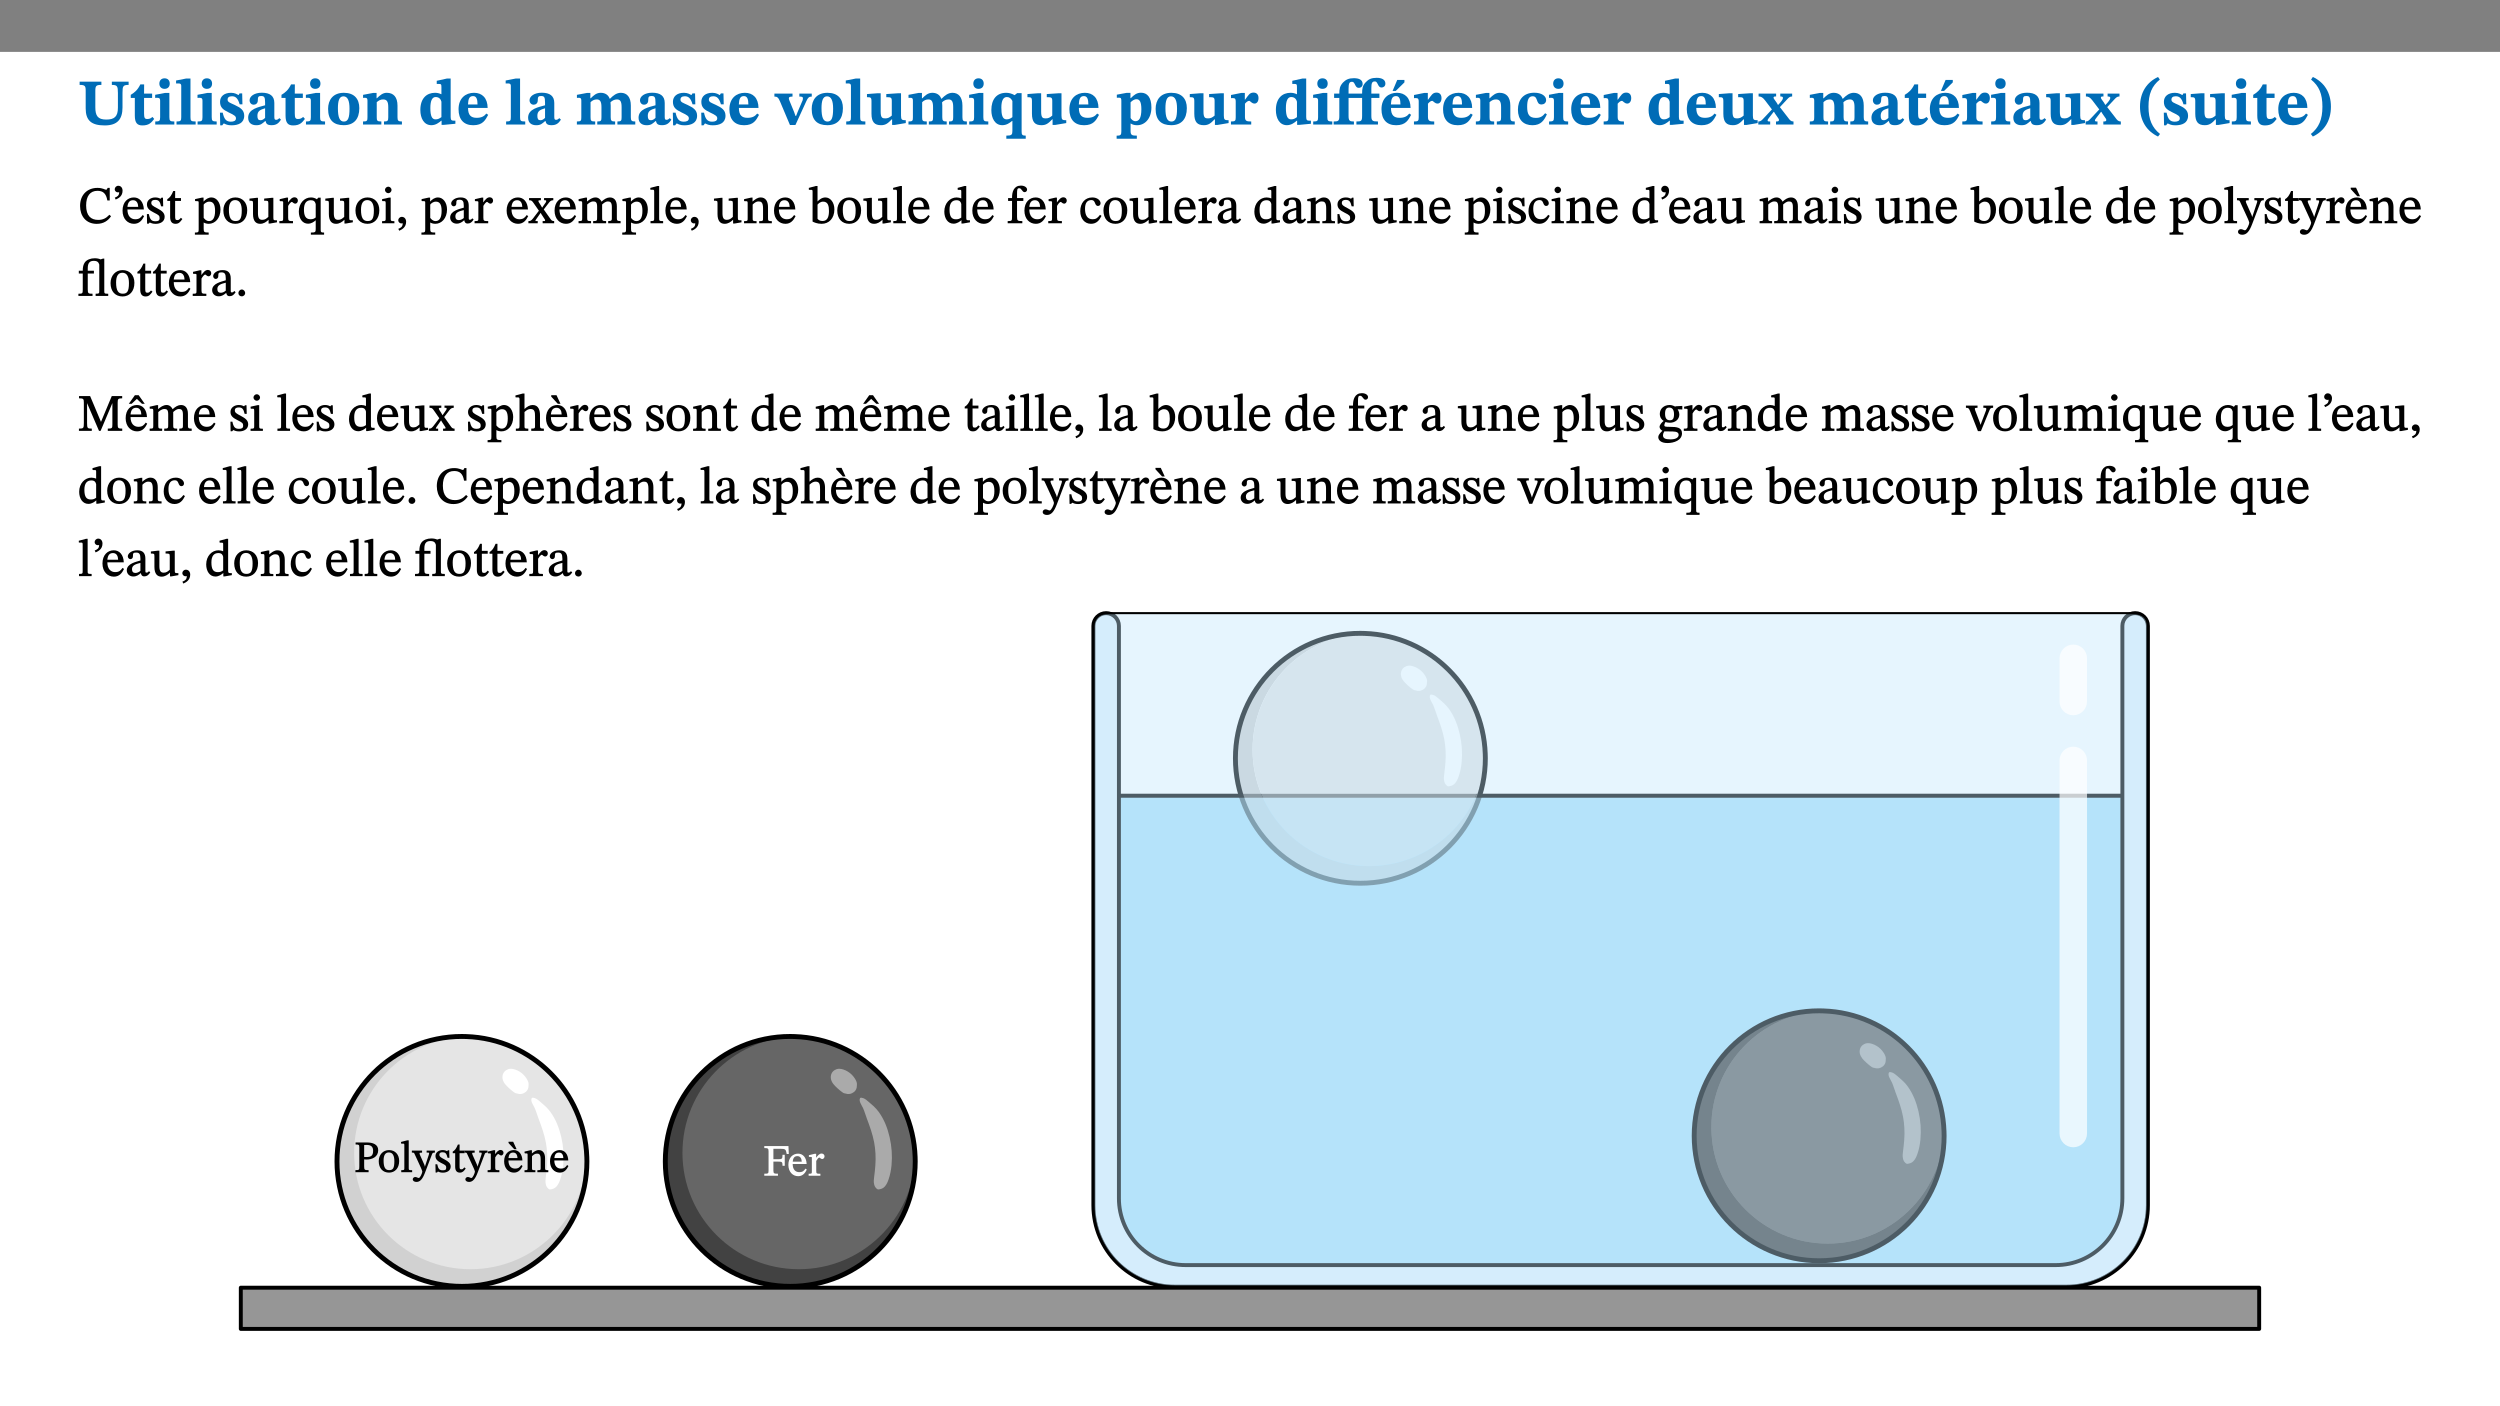 ﻿<?xml version="1.0" encoding="utf-8"?>
<svg xmlns="http://www.w3.org/2000/svg" xmlns:xlink="http://www.w3.org/1999/xlink" viewBox="0 0 960 540" version="1.1">
  <rect x="0" y="0" width="960" height="540" fill="#808080" stroke="none"/>
  <defs>
    <g>
      <symbol overflow="visible" id="glyph0-0">
        <path style="stroke:none;" d="M 7.938 -4.281 L 7.938 -4.688 C 7.938 -7.391 11.922 -9.312 11.922 -12.953 C 11.922 -15.531 9.766 -16.75 7.328 -16.75 C 4.828 -16.75 3.125 -15.234 3.125 -13.234 C 3.125 -12.062 3.594 -11.422 4.391 -11.422 C 4.984 -11.422 5.5 -11.828 5.5 -12.594 C 5.5 -13.531 4.984 -13.562 4.984 -14.375 C 4.984 -15.141 5.656 -15.641 7.109 -15.641 C 8.703 -15.641 9.688 -14.844 9.688 -12.891 C 9.688 -9.062 6.938 -8.156 6.938 -4.938 L 6.938 -4.219 L 7.938 -4.219 Z M 8.875 -1.266 C 8.875 -2.031 8.344 -2.828 7.484 -2.828 C 6.562 -2.828 6.016 -2.062 6.016 -1.266 C 6.016 -0.453 6.5 0.203 7.453 0.203 C 8.344 0.203 8.875 -0.469 8.875 -1.266 Z M 14.75 4.109 L 14.75 -19.625 L 0.25 -19.625 L 0.25 4.188 L 14.75 4.188 Z M 13.453 2.703 L 1.516 2.703 L 1.516 -18.188 L 13.453 -18.188 Z M 13.453 2.703 " />
      </symbol>
      <symbol overflow="visible" id="glyph0-1">
        <path style="stroke:none;" d="M 19.5 -16.453 L 13.062 -16.453 L 13.062 -15.219 C 15.141 -15.219 15.391 -14.719 15.391 -12.094 L 15.391 -6.469 C 15.391 -3.047 14.031 -1.906 10.922 -1.906 C 7.625 -1.906 6.719 -3.391 6.719 -6.641 L 6.719 -12.984 C 6.719 -14.844 7.031 -15.219 9.047 -15.219 L 9.047 -16.453 L 0.688 -16.453 L 0.688 -15.219 C 2.656 -15.219 3.016 -14.844 3.016 -13.109 L 3.016 -6.188 C 3.016 -1.594 5.156 0.344 10.312 0.344 C 15.219 0.344 17.156 -2.031 17.156 -6.609 L 17.156 -12.172 C 17.156 -14.719 17.344 -15.219 19.5 -15.219 Z M 19.5 -16.453 " />
      </symbol>
      <symbol overflow="visible" id="glyph0-2">
        <path style="stroke:none;" d="M 8.844 -2.922 C 8.25 -2.422 7.828 -2.125 6.859 -2.125 C 5.922 -2.125 5.625 -2.5 5.625 -4.312 L 5.625 -10.203 L 8.719 -10.203 L 8.719 -11.891 L 5.625 -11.891 L 5.656 -15.406 L 4.188 -15.406 C 3.172 -13.234 1.906 -12.234 0.516 -11.406 L 0.516 -10.203 L 2.078 -10.203 L 2.078 -3.438 C 2.078 -0.594 3.047 0.344 4.984 0.344 C 7.578 0.344 8.453 -0.766 9.516 -2.156 Z M 8.844 -2.922 " />
      </symbol>
      <symbol overflow="visible" id="glyph0-3">
        <path style="stroke:none;" d="M 7.781 -1.172 C 6.125 -1.172 5.875 -1.438 5.875 -2.875 L 5.875 -12.125 L 4.141 -12.125 L 0.422 -11.422 L 0.422 -10.234 C 0.422 -10.234 0.719 -10.266 1.062 -10.266 C 1.812 -10.266 2.328 -10.234 2.328 -9.125 L 2.328 -2.797 C 2.328 -1.391 2.062 -1.172 0.453 -1.172 L 0.453 0 L 7.781 0 Z M 4.016 -17.75 C 2.75 -17.75 2.031 -16.875 2.031 -15.719 C 2.031 -14.547 2.781 -13.703 4.016 -13.703 C 5.328 -13.703 6.016 -14.547 6.016 -15.734 C 6.016 -16.875 5.328 -17.75 4.016 -17.75 Z M 4.016 -17.75 " />
      </symbol>
      <symbol overflow="visible" id="glyph0-4">
        <path style="stroke:none;" d="M 7.812 -1.172 C 6.016 -1.172 5.828 -1.438 5.828 -2.844 L 5.828 -17.672 L 4.188 -17.672 L 0.297 -16.906 L 0.297 -15.766 C 0.297 -15.766 0.672 -15.781 1.062 -15.781 C 1.688 -15.781 2.281 -15.766 2.281 -14.812 L 2.281 -2.844 C 2.281 -1.484 2.109 -1.172 0.469 -1.172 L 0.469 0 L 7.812 0 Z M 7.812 -1.172 " />
      </symbol>
      <symbol overflow="visible" id="glyph0-5">
        <path style="stroke:none;" d="M 0.891 -4.453 L 0.984 0.297 L 1.766 0.297 L 2.297 -0.391 L 2.484 -0.391 C 3.125 -0.078 3.797 0.297 5.328 0.297 C 7.875 0.297 10.203 -0.562 10.203 -3.375 C 10.203 -5.594 8.672 -6.5 6.547 -7.516 C 4.812 -8.344 3.812 -8.547 3.812 -9.609 C 3.812 -10.328 4.312 -10.859 5.484 -10.859 C 6.812 -10.859 7.75 -10.203 8.453 -7.75 L 9.516 -7.75 L 9.422 -11.969 L 8.422 -11.969 L 8.047 -11.344 L 7.906 -11.344 C 7.516 -11.594 6.609 -12.188 5.156 -12.188 C 2.484 -12.188 0.922 -10.797 0.922 -8.719 C 0.922 -6.547 2.109 -5.672 4.219 -4.656 C 6.547 -3.562 7.031 -3.172 7.031 -2.375 C 7.031 -1.438 6.219 -1.094 5.062 -1.094 C 3.266 -1.094 2.453 -2.125 1.953 -4.562 L 0.875 -4.562 Z M 0.891 -4.453 " />
      </symbol>
      <symbol overflow="visible" id="glyph0-6">
        <path style="stroke:none;" d="M 7.484 -1.391 C 7.703 -0.25 8.203 0.25 9.844 0.25 C 11.703 0.25 12.547 -0.562 13.406 -1.859 L 12.812 -2.453 C 12.438 -2.078 12.016 -1.812 11.625 -1.812 C 11.109 -1.812 10.859 -1.906 10.859 -2.906 L 10.859 -8.281 C 10.859 -11 9.141 -12.219 6.047 -12.219 C 3.172 -12.219 1.359 -10.828 1.359 -9.344 C 1.359 -8.234 2.156 -7.609 2.875 -7.609 C 3.734 -7.609 4.516 -8.125 4.516 -9.266 C 4.516 -10.688 4.781 -10.953 5.781 -10.953 C 6.969 -10.953 7.312 -10.578 7.312 -8.469 L 7.312 -7.391 C 4.953 -6.688 0.812 -6.078 0.812 -2.625 C 0.812 -0.625 2.125 0.266 3.938 0.266 C 5.656 0.266 6.188 -0.344 7.328 -1.312 L 7.484 -1.312 Z M 7.312 -2.547 C 6.594 -1.859 6.141 -1.656 5.5 -1.656 C 4.734 -1.656 4.359 -2.109 4.359 -3.328 C 4.359 -5.172 5.375 -5.656 7.312 -6.25 Z M 7.312 -2.547 " />
      </symbol>
      <symbol overflow="visible" id="glyph0-7">
        <path style="stroke:none;" d="M 6.859 -12.188 C 2.703 -12.188 0.797 -9.484 0.797 -6.016 C 0.797 -1.703 2.906 0.25 6.797 0.25 C 10.688 0.25 12.781 -2.062 12.781 -6.297 C 12.781 -9.859 10.828 -12.188 6.859 -12.188 Z M 6.672 -10.828 C 8.297 -10.828 9.016 -9.188 9.016 -6.094 C 9.016 -2.672 8.5 -1.141 6.859 -1.141 C 5.25 -1.141 4.562 -2.719 4.562 -6.266 C 4.562 -9.094 5.078 -10.828 6.672 -10.828 Z M 6.672 -10.828 " />
      </symbol>
      <symbol overflow="visible" id="glyph0-8">
        <path style="stroke:none;" d="M 13.859 -7.266 C 13.859 -10.531 12.344 -12.188 9.734 -12.188 C 8.25 -12.188 7.188 -11.297 5.953 -10.094 L 5.828 -10.094 L 5.828 -12.125 L 4.453 -12.125 L 0.641 -11.406 L 0.641 -10.234 C 0.641 -10.234 0.891 -10.266 1.312 -10.266 C 2 -10.266 2.328 -10.141 2.328 -9.219 L 2.328 -2.844 C 2.328 -1.484 2.25 -1.172 0.625 -1.172 L 0.625 0 L 7.656 0 L 7.656 -1.172 C 6.016 -1.172 5.891 -1.484 5.891 -2.844 L 5.891 -8.594 C 6.609 -9.188 7.281 -9.641 8.297 -9.641 C 9.609 -9.641 10.312 -9.047 10.312 -6.719 L 10.312 -2.844 C 10.312 -1.469 10.141 -1.172 8.672 -1.172 L 8.672 0 L 15.562 0 L 15.562 -1.172 C 14.125 -1.172 13.859 -1.484 13.859 -2.844 Z M 13.859 -7.266 " />
      </symbol>
      <symbol overflow="visible" id="glyph0-9">
        <path style="stroke:none;" d="M 14.25 -0.375 L 14.25 -1.484 L 13.734 -1.484 C 12.812 -1.484 12.438 -1.641 12.438 -2.906 L 12.438 -17.672 L 11.047 -17.672 L 7.094 -16.797 L 7.094 -15.594 C 7.094 -15.594 7.562 -15.594 7.812 -15.594 C 8.75 -15.594 8.891 -15.469 8.891 -14.375 L 8.891 -11.641 L 8.828 -11.641 C 8 -12.047 7.188 -12.188 6.422 -12.188 C 3.297 -12.188 0.797 -10.141 0.797 -5.578 C 0.797 -2.406 2.188 0.25 5.031 0.25 C 6.672 0.25 7.906 -0.672 8.797 -1.469 L 8.953 -1.469 L 8.953 0.125 L 9.812 0.125 L 14.25 -0.297 Z M 8.891 -2.844 C 8.078 -2.281 7.578 -1.984 6.609 -1.984 C 5.297 -1.984 4.641 -3.203 4.641 -6.312 C 4.641 -9.297 5.406 -10.562 6.672 -10.562 C 8.031 -10.562 8.672 -9.672 8.891 -8.766 Z M 8.891 -2.844 " />
      </symbol>
      <symbol overflow="visible" id="glyph0-10">
        <path style="stroke:none;" d="M 11.469 -4.219 C 10.656 -3.203 9.672 -2.578 7.734 -2.578 C 5.625 -2.578 4.438 -3.547 4.438 -6.375 L 11.969 -6.375 C 11.922 -10.188 9.859 -12.188 6.734 -12.188 C 3.516 -12.188 0.797 -10.141 0.797 -5.875 C 0.797 -1.938 2.797 0.266 6.422 0.266 C 10.094 0.266 11.078 -1.703 12.172 -3.719 Z M 4.406 -7.609 C 4.516 -10.016 5 -10.922 6.391 -10.922 C 7.703 -10.922 8.078 -9.641 8.078 -7.703 L 4.406 -7.703 Z M 4.406 -7.609 " />
      </symbol>
      <symbol overflow="visible" id="glyph0-11">
        <path style="stroke:none;" d="M 13.609 -7.266 C 13.609 -7.734 13.578 -8.172 13.531 -8.547 C 14.172 -9.188 15.062 -9.641 15.984 -9.641 C 17.156 -9.641 17.797 -9.047 17.797 -6.719 L 17.797 -2.844 C 17.797 -1.469 17.641 -1.172 16.188 -1.172 L 16.188 0 L 23.047 0 L 23.047 -1.172 C 21.609 -1.172 21.344 -1.484 21.344 -2.844 L 21.344 -7.266 C 21.344 -10.531 19.844 -12.188 17.516 -12.188 C 15.859 -12.188 14.578 -11.156 13.375 -9.938 L 13.203 -9.938 C 12.688 -11.453 11.375 -12.188 9.781 -12.188 C 8.047 -12.188 7.016 -11.125 5.953 -10.094 L 5.797 -10.094 L 5.797 -12.125 L 4.453 -12.125 L 0.641 -11.406 L 0.641 -10.234 C 0.641 -10.234 0.891 -10.266 1.312 -10.266 C 2 -10.266 2.328 -10.141 2.328 -9.219 L 2.328 -2.844 C 2.328 -1.484 2.25 -1.172 0.625 -1.172 L 0.625 0 L 7.656 0 L 7.656 -1.172 C 6.016 -1.172 5.875 -1.484 5.875 -2.844 L 5.875 -8.578 C 6.547 -9.25 7.328 -9.641 8.234 -9.641 C 9.391 -9.641 10.062 -9.047 10.062 -6.719 L 10.062 -2.844 C 10.062 -1.469 9.938 -1.172 8.453 -1.172 L 8.453 0 L 15.312 0 L 15.312 -1.172 C 13.875 -1.172 13.609 -1.484 13.609 -2.844 Z M 13.609 -7.266 " />
      </symbol>
      <symbol overflow="visible" id="glyph0-12">
        <path style="stroke:none;" d="M 13.828 -11.891 L 9.062 -11.891 L 9.062 -10.734 C 10.016 -10.734 10.438 -10.656 10.438 -10.109 C 10.438 -9.594 10.281 -9.172 10.281 -9.172 L 10.281 -9.219 L 8.406 -4.828 L 7.828 -3.328 L 7.562 -3.328 L 7.062 -4.781 L 5.281 -9.125 C 5.125 -9.438 5.031 -9.812 5.031 -10.109 C 5.031 -10.531 5.422 -10.734 6.438 -10.734 L 6.438 -11.891 L -0.516 -11.891 L -0.516 -10.734 C 0.469 -10.734 0.984 -10.484 1.688 -8.75 L 5.453 0.172 L 7.562 0.172 L 11.766 -9.016 C 12.391 -10.406 12.844 -10.734 13.828 -10.734 Z M 13.828 -11.891 " />
      </symbol>
      <symbol overflow="visible" id="glyph0-13">
        <path style="stroke:none;" d="M 15.234 -1.656 L 15.094 -1.656 C 13.75 -1.656 13.406 -1.859 13.406 -3.422 L 13.406 -12.016 L 12.391 -12.016 L 7.75 -11.703 L 7.75 -10.5 C 9.391 -10.5 9.859 -10.5 9.859 -9.062 L 9.859 -3.438 C 8.953 -2.672 8.375 -2.359 7.328 -2.359 C 6.266 -2.359 5.594 -2.547 5.594 -4.906 L 5.594 -12.016 L 4.438 -12.016 L 0.328 -11.703 L 0.328 -10.5 C 1.656 -10.484 2.062 -10.5 2.062 -8.969 L 2.062 -4.188 C 2.062 -0.922 3.25 0.25 5.719 0.25 C 7.391 0.25 8.281 -0.344 9.844 -2 L 9.984 -2 L 9.984 0.156 L 10.953 0.156 L 15.234 -0.562 Z M 15.234 -1.656 " />
      </symbol>
      <symbol overflow="visible" id="glyph0-14">
        <path style="stroke:none;" d="M 14 5.375 L 14 4.266 C 12.609 4.266 12.422 3.891 12.422 2.656 L 12.422 -12.062 L 10.703 -12.062 L 9.734 -11.281 C 8.547 -11.938 7.516 -12.188 6.5 -12.188 C 2.75 -12.188 0.797 -9.594 0.797 -5.547 C 0.797 -2.375 2.203 0.25 4.984 0.25 C 6.641 0.25 7.812 -0.594 8.75 -1.391 L 8.875 -1.391 L 8.875 2.422 C 8.875 3.891 8.625 4.266 6.547 4.266 L 6.547 5.453 L 14 5.453 Z M 8.875 -2.844 C 8.297 -2.422 7.688 -1.984 6.641 -1.984 C 4.984 -1.984 4.641 -3.859 4.641 -6.547 C 4.641 -9.266 5.422 -10.562 6.734 -10.562 C 7.75 -10.562 8.375 -10.016 8.875 -9.047 Z M 8.875 -2.844 " />
      </symbol>
      <symbol overflow="visible" id="glyph0-15">
        <path style="stroke:none;" d="M 5.656 -12.172 L 4.234 -12.172 L 0.422 -11.469 L 0.422 -10.281 C 0.422 -10.281 0.891 -10.312 1.219 -10.312 C 2.031 -10.312 2.156 -10.062 2.156 -9.062 L 2.156 2.609 C 2.156 3.984 1.906 4.281 0.344 4.281 L 0.344 5.453 L 8.109 5.453 L 8.109 4.266 C 6.172 4.266 5.703 4.047 5.703 2.422 L 5.703 -0.375 L 5.797 -0.375 C 6.547 0.094 7.281 0.266 8.234 0.266 C 11.219 0.266 13.703 -2.328 13.703 -6.547 C 13.703 -10.438 12.094 -12.219 9.719 -12.219 C 8.078 -12.219 7.062 -11.406 5.797 -10.141 L 5.656 -10.141 Z M 5.703 -8.531 C 6.219 -9.047 6.984 -9.719 7.984 -9.719 C 9.188 -9.719 9.844 -8.703 9.844 -5.844 C 9.844 -2.375 8.891 -1.281 7.609 -1.281 C 6.609 -1.281 6.047 -1.984 5.703 -2.5 Z M 5.703 -8.531 " />
      </symbol>
      <symbol overflow="visible" id="glyph0-16">
        <path style="stroke:none;" d="M 5.828 -12.125 L 4.406 -12.125 L 0.516 -11.344 L 0.516 -10.141 C 0.516 -10.141 0.797 -10.156 1.281 -10.156 C 2.156 -10.156 2.328 -9.734 2.328 -8.844 L 2.328 -2.781 C 2.328 -1.391 2.109 -1.172 0.5 -1.172 L 0.5 0 L 8.281 0 L 8.281 -1.172 C 6.516 -1.172 5.875 -1.344 5.875 -2.953 L 5.875 -8 C 6.438 -8.656 6.969 -9.094 7.516 -9.094 C 7.906 -9.094 8.469 -8.047 9.562 -8.047 C 10.312 -8.047 11.078 -8.703 11.078 -10.141 C 11.078 -11.406 10.453 -12.266 9.172 -12.266 C 7.609 -12.266 7.234 -11.25 5.922 -9.547 L 5.828 -9.547 Z M 5.828 -12.125 " />
      </symbol>
      <symbol overflow="visible" id="glyph0-17">
        <path style="stroke:none;" d="M 0.328 -11.797 L 0.328 -10.203 L 2.328 -10.203 L 2.328 -3.297 C 2.328 -1.359 1.953 -1.172 0.156 -1.172 L 0.156 0 L 7.938 0 L 7.938 -1.172 C 6.375 -1.172 5.875 -1.359 5.875 -3.297 L 5.875 -10.203 L 11.078 -10.203 L 11.078 -3.391 C 11.078 -1.312 10.75 -1.172 8.891 -1.172 L 8.891 0 L 17.172 0 L 17.172 -1.172 C 15.047 -1.172 14.625 -1.406 14.625 -3.391 L 14.625 -10.203 L 17.719 -10.203 L 17.719 -11.891 L 14.625 -11.891 L 14.625 -13.953 C 14.625 -15.891 14.922 -16.547 15.891 -16.547 C 16.328 -16.547 16.609 -16.5 17.047 -15.594 C 17.5 -14.625 17.812 -14.219 18.578 -14.219 C 19.25 -14.219 20.016 -14.688 20.016 -15.719 C 20.016 -17.344 18.484 -17.938 16.656 -17.938 C 14.688 -17.938 13.562 -17.422 12.469 -16.25 C 11.203 -14.922 11.078 -13.734 11.078 -11.891 L 5.875 -11.891 L 5.875 -13.75 C 5.875 -15.828 6.219 -16.406 7.141 -16.406 C 7.578 -16.406 7.859 -16.359 8.297 -15.438 C 8.75 -14.469 9.062 -14.078 9.844 -14.078 C 10.5 -14.078 11.281 -14.547 11.281 -15.562 C 11.281 -17.203 9.859 -17.797 7.906 -17.797 C 5.953 -17.797 4.828 -17.25 3.719 -16.109 C 2.484 -14.75 2.328 -13.578 2.328 -11.891 L 0.328 -11.891 Z M 0.328 -11.797 " />
      </symbol>
      <symbol overflow="visible" id="glyph0-18">
        <path style="stroke:none;" d="M 11.469 -4.219 C 10.656 -3.203 9.672 -2.578 7.734 -2.578 C 5.625 -2.578 4.438 -3.547 4.438 -6.375 L 11.969 -6.375 C 11.922 -10.188 9.859 -12.188 6.734 -12.188 C 3.516 -12.188 0.797 -10.141 0.797 -5.875 C 0.797 -1.938 2.797 0.266 6.422 0.266 C 10.094 0.266 11.078 -1.703 12.172 -3.719 Z M 4.406 -7.609 C 4.516 -10.016 5 -10.922 6.391 -10.922 C 7.703 -10.922 8.078 -9.641 8.078 -7.703 L 4.406 -7.703 Z M 5.109 -12.906 L 6.266 -12.906 L 9.609 -16.188 L 9.609 -17.125 L 6.844 -17.125 L 5.062 -12.906 Z M 5.109 -12.906 " />
      </symbol>
      <symbol overflow="visible" id="glyph0-19">
        <path style="stroke:none;" d="M 11.219 -4.344 C 10.281 -3.141 9.344 -2.547 7.656 -2.547 C 5 -2.547 4.312 -4.016 4.312 -6.859 C 4.312 -9.484 4.906 -10.859 6.422 -10.859 C 8.672 -10.859 7.516 -7.703 9.812 -7.703 C 10.75 -7.703 11.594 -8.297 11.594 -9.391 C 11.594 -10.922 9.906 -12.219 7.062 -12.219 C 2.781 -12.219 0.766 -9.422 0.766 -5.672 C 0.766 -1.812 2.906 0.266 6.344 0.266 C 9.672 0.266 10.859 -1.688 11.875 -3.922 Z M 11.219 -4.344 " />
      </symbol>
      <symbol overflow="visible" id="glyph0-20">
        <path style="stroke:none;" d="M 13.359 -0.078 L 13.359 -1.172 C 12.344 -1.172 11.969 -1.688 11.219 -2.703 L 8.125 -6.688 L 10.922 -9.688 C 11.578 -10.406 12 -10.781 12.844 -10.781 L 12.844 -11.891 L 8.281 -11.891 L 8.281 -10.781 C 8.969 -10.781 9.297 -10.656 9.297 -10.281 C 9.297 -9.891 9.25 -9.641 8.453 -8.625 L 7.516 -7.578 L 7.359 -7.578 L 6.938 -8.328 C 5.891 -9.859 5.703 -9.969 5.703 -10.328 C 5.703 -10.734 6 -10.781 6.688 -10.781 L 6.688 -11.891 L -0.047 -11.891 L -0.047 -10.781 C 0.938 -10.781 1.562 -10.406 2.453 -9.25 L 5.078 -5.797 L 1.906 -2.422 C 1.047 -1.484 0.719 -1.172 -0.156 -1.172 L -0.156 0 L 4.406 0 L 4.406 -1.172 C 3.641 -1.172 3.422 -1.219 3.422 -1.531 C 3.422 -1.906 3.672 -2.188 4.156 -2.828 L 5.75 -4.875 L 5.875 -4.875 L 6.312 -4.141 L 7.516 -2.406 C 7.688 -2.188 7.781 -1.984 7.781 -1.766 C 7.781 -1.266 7.484 -1.172 6.641 -1.172 L 6.641 0 L 13.359 0 Z M 13.359 -0.078 " />
      </symbol>
      <symbol overflow="visible" id="glyph0-21">
        <path style="stroke:none;" d="M 1.734 -6.859 C 1.734 -1.406 4.312 2.547 8.656 4.609 L 9.422 3.625 C 6.391 1.188 5 -1.891 5 -6.859 C 5 -11.797 6.312 -14.812 9.344 -17.266 L 8.656 -18.266 C 4.312 -16.234 1.734 -12.266 1.734 -6.859 Z M 1.734 -6.859 " />
      </symbol>
      <symbol overflow="visible" id="glyph0-22">
        <path style="stroke:none;" d="M 8.25 -6.859 C 8.25 -12.266 5.672 -16.234 1.312 -18.266 L 0.625 -17.266 C 3.672 -14.812 4.984 -11.797 4.984 -6.859 C 4.984 -1.891 3.594 1.188 0.547 3.625 L 1.312 4.609 C 5.672 2.547 8.25 -1.406 8.25 -6.859 Z M 8.25 -6.859 " />
      </symbol>
      <symbol overflow="visible" id="glyph1-0">
        <path style="stroke:none;" d="M 6.5 -3.5 L 6.5 -3.828 C 6.5 -6 9.703 -7.547 9.703 -10.484 C 9.703 -12.547 7.844 -13.594 5.891 -13.594 C 3.891 -13.594 2.375 -12.312 2.375 -10.703 C 2.375 -9.766 2.891 -9.188 3.531 -9.188 C 4 -9.188 4.547 -9.562 4.547 -10.188 C 4.547 -10.938 4.125 -10.953 4.125 -11.609 C 4.125 -12.234 4.547 -12.578 5.719 -12.578 C 7 -12.578 7.656 -12 7.656 -10.422 C 7.656 -7.344 5.438 -6.609 5.438 -4.031 L 5.438 -3.391 L 6.5 -3.391 Z M 7.25 -1.078 C 7.25 -1.688 6.719 -2.391 6.016 -2.391 C 5.281 -2.391 4.703 -1.719 4.703 -1.078 C 4.703 -0.422 5.219 0.156 6 0.156 C 6.719 0.156 7.25 -0.438 7.25 -1.078 Z M 11.969 3.25 L 11.969 -15.891 L 0.062 -15.891 L 0.062 3.359 L 11.969 3.359 Z M 10.812 2.047 L 1.328 2.047 L 1.328 -14.625 L 10.672 -14.625 L 10.672 2.047 Z M 10.812 2.047 " />
      </symbol>
      <symbol overflow="visible" id="glyph1-1">
        <path style="stroke:none;" d="M 12.016 -3.188 C 10.891 -1.969 9.656 -1.297 7.828 -1.297 C 5.016 -1.297 3.188 -2.875 3.188 -6.859 C 3.188 -10.406 4.688 -12.469 7.547 -12.469 C 9.609 -12.469 10.875 -11.5 11.328 -8.766 L 12.25 -8.766 L 12.25 -13.594 L 11.453 -13.594 C 11.203 -13.141 11.172 -12.875 10.859 -12.875 C 10.359 -12.875 9.625 -13.594 7.531 -13.594 C 3.703 -13.594 0.859 -11 0.859 -6.656 C 0.859 -2.766 3.141 0.219 7.25 0.219 C 9.859 0.219 11.594 -0.969 12.75 -2.703 L 12.094 -3.281 Z M 12.016 -3.188 " />
      </symbol>
      <symbol overflow="visible" id="glyph1-2">
        <path style="stroke:none;" d="M 1.25 -9.141 C 2.094 -9.516 3.828 -10.281 3.828 -12.516 C 3.828 -13.594 3.188 -14.406 2.188 -14.406 C 1.391 -14.406 0.812 -13.719 0.812 -13.062 C 0.812 -12.484 1.281 -11.875 2.047 -11.875 C 2.266 -11.875 2.438 -11.891 2.531 -11.938 C 2.531 -10.578 1.75 -10.219 0.844 -9.844 L 1.188 -9.109 Z M 1.25 -9.141 " />
      </symbol>
      <symbol overflow="visible" id="glyph1-3">
        <path style="stroke:none;" d="M 8.172 -3.062 C 7.531 -2.234 7.016 -1.547 5.406 -1.547 C 3.812 -1.547 2.406 -2.672 2.406 -5.297 L 8.719 -5.297 C 8.609 -8.203 7.047 -9.922 4.875 -9.922 C 2.547 -9.922 0.531 -8.188 0.531 -4.859 C 0.531 -1.656 2.531 0.203 4.922 0.203 C 6.969 0.203 8.047 -1.172 8.812 -2.75 L 8.234 -3.172 Z M 2.391 -6.156 C 2.547 -8.016 3.234 -8.859 4.578 -8.859 C 6 -8.859 6.516 -7.625 6.547 -6.297 L 2.406 -6.297 Z M 2.391 -6.156 " />
      </symbol>
      <symbol overflow="visible" id="glyph1-4">
        <path style="stroke:none;" d="M 0.641 -3.391 L 0.703 0.156 L 1.297 0.156 L 1.719 -0.297 C 2.234 -0.078 2.828 0.219 3.984 0.219 C 5.781 0.219 7.453 -0.625 7.453 -2.484 C 7.453 -3.969 6.438 -4.797 4.625 -5.75 C 2.953 -6.609 2.328 -7.016 2.328 -7.797 C 2.328 -8.688 2.906 -8.984 3.828 -8.984 C 5.047 -8.984 5.641 -8.531 6.094 -6.516 L 6.891 -6.516 L 6.812 -9.828 L 6.219 -9.828 L 5.875 -9.406 L 5.938 -9.406 C 5.438 -9.641 4.844 -9.922 3.844 -9.922 C 2.125 -9.922 0.656 -8.906 0.656 -7.266 C 0.656 -5.797 1.516 -5.016 3.328 -4.109 L 3.422 -4.062 C 5.281 -3.141 5.516 -2.891 5.516 -1.953 C 5.516 -1.016 4.938 -0.781 3.938 -0.781 C 2.469 -0.781 1.828 -1.328 1.391 -3.531 L 0.641 -3.531 Z M 0.641 -3.391 " />
      </symbol>
      <symbol overflow="visible" id="glyph1-5">
        <path style="stroke:none;" d="M 5.734 -2.016 C 5.234 -1.453 5.078 -1.234 4.438 -1.234 C 3.672 -1.234 3.609 -1.578 3.609 -2.984 L 3.609 -8.594 L 5.859 -8.594 L 5.859 -9.688 L 3.609 -9.688 L 3.625 -12.406 L 2.906 -12.406 C 2.125 -10.578 1.578 -9.844 0.594 -9.25 L 0.594 -8.594 L 1.688 -8.594 L 1.688 -2.438 C 1.688 -0.641 2.406 0.203 3.75 0.203 C 5.016 0.203 5.516 -0.438 6.391 -1.641 L 5.812 -2.109 Z M 5.734 -2.016 " />
      </symbol>
      <symbol overflow="visible" id="glyph1-6">
        <path style="stroke:none;" d="M 3.5 -9.859 L 3.016 -9.859 L 0.359 -9.281 L 0.359 -8.594 L 0.578 -8.5 C 0.578 -8.5 0.875 -8.5 1.141 -8.5 C 1.797 -8.5 1.75 -8.359 1.75 -7.609 L 1.75 2.25 C 1.75 3.359 1.688 3.562 0.297 3.562 L 0.297 4.375 L 5.594 4.375 L 5.594 3.547 C 3.922 3.547 3.672 3.422 3.672 2.125 L 3.672 -0.359 L 3.578 -0.359 C 4.109 0 4.875 0.203 5.641 0.203 C 8.031 0.203 10.125 -1.938 10.125 -5.312 C 10.125 -7.922 8.625 -9.922 6.656 -9.922 C 5.484 -9.922 4.422 -9.266 3.484 -8.188 L 3.625 -8.188 L 3.625 -9.859 Z M 3.625 -7.125 C 4 -7.625 4.781 -8.312 5.844 -8.312 C 7.312 -8.312 8.047 -7.266 8.047 -4.766 C 8.047 -1.984 7.125 -0.844 5.734 -0.844 C 4.625 -0.844 4 -1.688 3.672 -2.078 L 3.672 -7.172 Z M 3.625 -7.125 " />
      </symbol>
      <symbol overflow="visible" id="glyph1-7">
        <path style="stroke:none;" d="M 5.141 -9.922 C 2.453 -9.922 0.531 -7.828 0.531 -4.938 C 0.531 -1.719 2.344 0.203 5.141 0.203 C 7.734 0.203 9.688 -1.672 9.688 -5.016 C 9.688 -7.969 7.875 -9.922 5.141 -9.922 Z M 5.062 -8.906 C 6.828 -8.906 7.594 -7.375 7.594 -4.922 C 7.594 -1.672 6.859 -0.859 5.219 -0.859 C 3.5 -0.844 2.656 -2.031 2.656 -5.203 C 2.656 -7.75 3.547 -8.906 5.062 -8.906 Z M 5.062 -8.906 " />
      </symbol>
      <symbol overflow="visible" id="glyph1-8">
        <path style="stroke:none;" d="M 10.75 -1.156 L 10.562 -1.156 C 9.609 -1.156 9.484 -1.156 9.484 -2.328 L 9.484 -9.781 L 8.891 -9.781 L 5.953 -9.484 L 5.953 -8.672 C 7.375 -8.672 7.562 -8.688 7.562 -7.625 L 7.562 -2.453 C 6.812 -1.797 6.281 -1.328 5.266 -1.328 C 4.219 -1.328 3.578 -1.797 3.578 -3.828 L 3.578 -9.781 L 3.031 -9.781 L 0.312 -9.469 L 0.312 -8.672 C 1.531 -8.641 1.672 -8.688 1.672 -7.609 L 1.672 -3.562 C 1.672 -0.859 2.766 0.203 4.422 0.203 C 5.703 0.203 6.719 -0.438 7.734 -1.438 L 7.656 -1.438 L 7.656 0.094 L 8.234 0.094 L 10.875 -0.375 L 10.875 -1.156 Z M 10.75 -1.156 " />
      </symbol>
      <symbol overflow="visible" id="glyph1-9">
        <path style="stroke:none;" d="M 3.641 -9.859 L 3.172 -9.859 L 0.562 -9.25 L 0.562 -8.562 L 0.781 -8.484 C 0.781 -8.484 0.922 -8.484 1.312 -8.484 C 2.031 -8.484 1.891 -8.25 1.891 -7.531 L 1.891 -2.047 C 1.891 -0.938 1.891 -0.844 0.438 -0.844 L 0.438 0 L 5.672 0 L 5.672 -0.844 C 4.062 -0.844 3.812 -0.891 3.812 -2.156 L 3.812 -6.672 C 4.25 -7.406 4.797 -8.203 5.266 -8.203 C 5.5 -8.203 5.891 -7.531 6.547 -7.531 C 7 -7.531 7.547 -7.969 7.547 -8.719 C 7.547 -9.406 7.047 -9.984 6.281 -9.984 C 5.312 -9.984 4.625 -9.25 3.625 -7.812 L 3.766 -7.812 L 3.766 -9.859 Z M 3.641 -9.859 " />
      </symbol>
      <symbol overflow="visible" id="glyph1-10">
        <path style="stroke:none;" d="M 10.219 4.266 L 10.219 3.562 C 8.984 3.562 8.906 3.359 8.906 2.344 L 8.906 -9.844 L 7.969 -9.844 L 7.469 -9.219 C 6.75 -9.703 6 -9.922 5.156 -9.922 C 2.625 -9.922 0.516 -7.688 0.516 -4.5 C 0.516 -1.734 1.969 0.156 4.047 0.156 C 5.344 0.156 6.281 -0.516 7.109 -1.25 L 7 -1.25 L 7 2.125 C 7 3.359 6.891 3.562 5.141 3.562 L 5.141 4.375 L 10.219 4.375 Z M 7.031 -2.266 C 6.469 -1.812 5.969 -1.547 5 -1.547 C 3.016 -1.547 2.484 -3.094 2.484 -5.266 C 2.484 -7.75 3.469 -8.859 5.141 -8.859 C 6.203 -8.859 6.734 -8.406 7 -7.406 L 7 -2.234 Z M 7.031 -2.266 " />
      </symbol>
      <symbol overflow="visible" id="glyph1-11">
        <path style="stroke:none;" d="M 2.891 -14.062 C 2.188 -14.062 1.609 -13.406 1.609 -12.812 C 1.609 -12.188 2.219 -11.547 2.891 -11.547 C 3.578 -11.547 4.141 -12.188 4.141 -12.812 C 4.141 -13.406 3.578 -14.062 2.891 -14.062 Z M 5.125 -0.812 C 3.781 -0.812 3.812 -0.969 3.812 -2.125 L 3.812 -9.859 L 3.172 -9.859 L 0.516 -9.281 L 0.516 -8.594 L 0.734 -8.5 C 0.734 -8.5 0.875 -8.5 1.156 -8.5 C 1.734 -8.5 1.891 -8.547 1.891 -7.688 L 1.891 -2.125 C 1.891 -1 1.969 -0.812 0.5 -0.812 L 0.5 0 L 5.234 0 L 5.234 -0.812 Z M 5.125 -0.812 " />
      </symbol>
      <symbol overflow="visible" id="glyph1-12">
        <path style="stroke:none;" d="M 1.469 2.828 C 2.266 2.469 4.062 1.672 4.062 -0.578 C 4.062 -1.672 3.406 -2.469 2.406 -2.469 C 1.609 -2.469 1.031 -1.797 1.031 -1.156 C 1.031 -0.578 1.5 0.047 2.266 0.047 C 2.484 0.047 2.672 0 2.75 -0.016 C 2.75 1.422 1.969 1.75 1.062 2.125 L 1.422 2.875 Z M 1.469 2.828 " />
      </symbol>
      <symbol overflow="visible" id="glyph1-13">
        <path style="stroke:none;" d="M 6 -1.359 C 6.109 -0.484 6.453 0.094 7.328 0.094 C 8.344 0.094 8.906 -0.359 9.641 -1.422 L 9.156 -1.906 C 8.812 -1.516 8.625 -1.359 8.25 -1.359 C 7.828 -1.359 7.766 -1.375 7.766 -2.188 L 7.766 -6.719 C 7.766 -8.781 6.828 -9.922 4.656 -9.922 C 2.484 -9.922 1.016 -8.703 1.016 -7.594 C 1.016 -6.938 1.594 -6.516 1.984 -6.516 C 2.547 -6.516 2.984 -6.938 2.984 -7.547 C 2.984 -8.75 3.062 -9.047 4.203 -9.047 C 5.406 -9.047 5.859 -8.5 5.859 -6.766 L 5.859 -6 C 4.281 -5.5 0.625 -4.844 0.625 -2.219 C 0.625 -0.938 1.594 0.141 3.125 0.141 C 4.406 0.141 5.203 -0.453 6.094 -1.234 L 6.016 -1.234 Z M 5.891 -2.047 C 5.219 -1.5 4.609 -1.219 3.938 -1.219 C 3.094 -1.219 2.625 -1.688 2.625 -2.688 C 2.625 -4.25 4.188 -4.656 5.859 -5.078 L 5.859 -2.016 Z M 5.891 -2.047 " />
      </symbol>
      <symbol overflow="visible" id="glyph1-14">
        <path style="stroke:none;" d="M 9.719 -0.125 L 9.719 -0.844 C 8.859 -0.844 8.641 -1.156 8.094 -1.953 L 5.719 -5.312 L 7.75 -7.953 C 8.203 -8.531 8.594 -8.844 9.391 -8.844 L 9.391 -9.688 L 5.844 -9.688 L 5.844 -8.859 C 6.609 -8.859 6.656 -8.812 6.656 -8.5 C 6.656 -8.188 6.516 -7.984 5.969 -7.25 L 5.062 -5.938 L 5.125 -5.938 L 4.656 -6.766 C 3.984 -7.891 3.672 -8.203 3.672 -8.531 C 3.672 -8.828 3.859 -8.859 4.625 -8.859 L 4.625 -9.688 L 0.078 -9.688 L 0.078 -8.844 C 1.031 -8.844 1.172 -8.688 1.875 -7.688 L 3.859 -4.828 L 1.547 -1.797 C 0.891 -1.016 0.641 -0.844 -0.172 -0.844 L -0.172 0 L 3.406 0 L 3.406 -0.844 C 2.625 -0.844 2.516 -0.781 2.516 -1 C 2.516 -1.156 2.75 -1.438 2.953 -1.75 L 4.562 -4.062 L 4.5 -4.062 L 4.875 -3.406 L 6.141 -1.469 C 6.234 -1.312 6.234 -1.281 6.234 -1.141 C 6.234 -0.797 6.141 -0.844 5.297 -0.844 L 5.297 0 L 9.719 0 Z M 9.719 -0.125 " />
      </symbol>
      <symbol overflow="visible" id="glyph1-15">
        <path style="stroke:none;" d="M 3.766 -7.156 C 4.344 -7.688 5.141 -8.391 6.172 -8.391 C 7.094 -8.391 7.625 -8.062 7.625 -6.375 L 7.625 -2.438 C 7.625 -1.031 7.656 -0.844 6.094 -0.844 L 6.094 0 L 11.078 0 L 11.078 -0.844 C 9.516 -0.844 9.547 -1.062 9.547 -2.438 L 9.547 -7.219 C 10.156 -7.75 10.891 -8.391 11.719 -8.391 C 12.656 -8.391 13.281 -8.062 13.281 -6.25 L 13.281 -2.438 C 13.281 -1.219 13.375 -0.844 11.875 -0.844 L 11.875 0 L 16.641 0 L 16.641 -0.844 C 15.141 -0.844 15.203 -1.172 15.203 -2.438 L 15.203 -6.5 C 15.203 -8.906 14.062 -9.922 12.516 -9.922 C 11.453 -9.922 10.344 -9.297 9.281 -8.266 L 9.344 -8.266 C 8.984 -9.078 8.188 -9.922 7.047 -9.922 C 5.703 -9.922 4.688 -9.141 3.641 -8.25 L 3.75 -8.25 L 3.75 -9.859 L 3.141 -9.859 L 0.516 -9.266 L 0.516 -8.562 L 0.734 -8.484 C 0.734 -8.484 0.891 -8.484 1.188 -8.484 C 1.75 -8.484 1.891 -8.422 1.891 -7.703 L 1.891 -2.125 C 1.891 -0.938 1.891 -0.844 0.5 -0.844 L 0.5 0 L 5.297 0 L 5.297 -0.844 C 3.938 -0.844 3.812 -0.938 3.812 -2.047 L 3.812 -7.172 Z M 3.766 -7.156 " />
      </symbol>
      <symbol overflow="visible" id="glyph1-16">
        <path style="stroke:none;" d="M 5.172 -0.844 C 3.75 -0.844 3.766 -0.969 3.766 -2.125 L 3.766 -14.328 L 3.141 -14.328 L 0.375 -13.594 L 0.375 -12.953 L 0.594 -12.875 C 0.594 -12.875 0.812 -12.875 1.156 -12.875 C 1.656 -12.875 1.859 -12.953 1.859 -12.125 L 1.859 -2.125 C 1.859 -1.016 1.906 -0.844 0.453 -0.844 L 0.453 0 L 5.297 0 L 5.297 -0.844 Z M 5.172 -0.844 " />
      </symbol>
      <symbol overflow="visible" id="glyph1-17">
        <path style="stroke:none;" d="M 9.703 -6.234 C 9.703 -8.531 8.719 -9.922 6.906 -9.922 C 5.656 -9.922 4.688 -9.156 3.641 -8.25 L 3.75 -8.25 L 3.766 -9.859 L 3.188 -9.859 L 0.516 -9.266 L 0.516 -8.562 L 0.734 -8.484 C 0.734 -8.484 0.859 -8.484 1.188 -8.484 C 1.734 -8.484 1.891 -8.453 1.891 -7.734 L 1.891 -2.125 C 1.891 -1.016 1.969 -0.812 0.5 -0.812 L 0.5 0 L 5.312 0 L 5.312 -0.812 C 3.766 -0.812 3.812 -1.016 3.812 -2.125 L 3.812 -7.188 C 4.359 -7.703 5.016 -8.391 6.094 -8.391 C 7 -8.391 7.797 -8.125 7.797 -5.734 L 7.797 -2.125 C 7.797 -1.016 7.875 -0.812 6.312 -0.812 L 6.312 0 L 11.172 0 L 11.172 -0.812 C 9.719 -0.812 9.703 -1.016 9.703 -2.125 Z M 9.703 -6.234 " />
      </symbol>
      <symbol overflow="visible" id="glyph1-18">
        <path style="stroke:none;" d="M 3.25 -14.328 L 2.734 -14.328 L 0.016 -13.594 L 0.016 -12.922 L 0.234 -12.844 C 0.234 -12.844 0.391 -12.844 0.719 -12.844 C 1.469 -12.844 1.453 -12.812 1.453 -11.906 L 1.453 -0.656 C 1.969 -0.375 3.234 0.203 4.922 0.203 C 7.688 0.203 9.828 -1.797 9.828 -5.359 C 9.828 -7.953 8.344 -9.922 6.375 -9.922 C 5.047 -9.922 3.906 -9.031 3.234 -8.234 L 3.359 -8.234 L 3.359 -14.328 Z M 3.328 -7.125 C 3.688 -7.609 4.484 -8.312 5.5 -8.312 C 7.391 -8.312 7.75 -6.641 7.75 -4.719 C 7.75 -2.516 7.172 -0.875 5.281 -0.875 C 4.219 -0.875 3.703 -1.312 3.359 -1.734 L 3.359 -7.172 Z M 3.328 -7.125 " />
      </symbol>
      <symbol overflow="visible" id="glyph1-19">
        <path style="stroke:none;" d="M 10.359 -0.484 L 10.359 -1.156 L 9.828 -1.156 C 9.078 -1.156 8.938 -1.219 8.938 -2.25 L 8.938 -14.328 L 8.281 -14.328 L 5.641 -13.594 L 5.641 -12.922 L 5.859 -12.844 C 5.859 -12.844 6.109 -12.844 6.297 -12.844 C 7.078 -12.844 7.031 -12.797 7.031 -11.906 L 7.031 -9.547 C 6.641 -9.734 5.891 -9.922 5.234 -9.922 C 2.734 -9.922 0.516 -7.766 0.516 -4.484 C 0.516 -1.938 1.812 0.156 4.062 0.156 C 5.375 0.156 6.469 -0.641 7.188 -1.281 L 7.094 -1.281 L 7.094 0.094 L 7.688 0.094 L 10.359 -0.375 Z M 7.078 -2.234 C 6.375 -1.75 5.938 -1.531 5 -1.531 C 3.312 -1.531 2.516 -2.516 2.516 -5.266 C 2.516 -7.766 3.531 -8.859 5.203 -8.859 C 6.438 -8.859 6.875 -8.203 7.031 -7.391 L 7.031 -2.219 Z M 7.078 -2.234 " />
      </symbol>
      <symbol overflow="visible" id="glyph1-20">
        <path style="stroke:none;" d="M 0.375 -9.547 L 0.375 -8.594 L 1.891 -8.594 L 1.891 -2.484 C 1.891 -0.938 1.812 -0.844 0.219 -0.844 L 0.219 0 L 5.844 0 L 5.844 -0.844 C 4.062 -0.844 3.812 -0.938 3.812 -2.484 L 3.812 -8.594 L 6.234 -8.594 L 6.234 -9.688 L 3.812 -9.688 L 3.812 -11.312 C 3.812 -12.984 3.906 -13.469 4.641 -13.469 C 5.641 -13.469 5.734 -11.953 6.734 -11.953 C 7.188 -11.953 7.672 -12.344 7.672 -12.922 C 7.672 -13.828 6.609 -14.469 5.312 -14.469 C 3.922 -14.469 3.109 -13.891 2.562 -12.969 C 2.047 -12.047 1.891 -11.062 1.891 -9.688 L 0.375 -9.688 Z M 0.375 -9.547 " />
      </symbol>
      <symbol overflow="visible" id="glyph1-21">
        <path style="stroke:none;" d="M 8.031 -3.172 C 7.125 -2.016 6.547 -1.547 5.266 -1.547 C 3.203 -1.547 2.344 -3.125 2.344 -5.562 C 2.344 -7.844 3.203 -8.922 4.828 -8.922 C 6.531 -8.922 5.875 -6.656 7.344 -6.656 C 7.906 -6.656 8.312 -7.094 8.312 -7.672 C 8.312 -8.828 7.031 -9.922 5.156 -9.922 C 2.297 -9.922 0.516 -7.75 0.516 -4.625 C 0.516 -1.859 2.156 0.203 4.641 0.203 C 6.766 0.203 7.875 -1.172 8.672 -2.844 L 8.094 -3.266 Z M 8.031 -3.172 " />
      </symbol>
      <symbol overflow="visible" id="glyph1-22">
        <path style="stroke:none;" d="M 9.828 -9.688 L 6.297 -9.688 L 6.297 -8.844 C 7.094 -8.844 7.406 -8.859 7.406 -8.469 C 7.406 -8.312 7.344 -8.125 7.312 -7.969 L 5.438 -2.266 L 5.5 -2.266 L 5.234 -3.172 L 3.281 -7.547 C 3.172 -7.828 3.016 -8.172 3.016 -8.406 C 3.016 -8.766 3.125 -8.828 4.141 -8.828 L 4.141 -9.688 L -0.375 -9.688 L -0.375 -8.844 C 0.484 -8.844 0.625 -8.703 0.812 -8.25 L 3.75 -1.859 C 3.984 -1.312 4.344 -0.484 4.344 -0.219 C 4.344 0.359 3.344 2.688 2.703 2.688 C 2.219 2.688 1.797 2.25 1.094 2.25 C 0.562 2.25 0.016 2.656 0.016 3.25 C 0.016 4 0.734 4.406 1.641 4.406 C 3.25 4.406 4.344 3.25 5.453 0.312 L 8.562 -7.844 C 8.844 -8.625 9.031 -8.844 9.938 -8.844 L 9.938 -9.688 Z M 9.828 -9.688 " />
      </symbol>
      <symbol overflow="visible" id="glyph1-23">
        <path style="stroke:none;" d="M 8.172 -3.062 C 7.531 -2.234 7.016 -1.547 5.406 -1.547 C 3.812 -1.547 2.406 -2.672 2.406 -5.297 L 8.719 -5.297 C 8.609 -8.203 7.047 -9.922 4.875 -9.922 C 2.547 -9.922 0.531 -8.188 0.531 -4.859 C 0.531 -1.656 2.531 0.203 4.922 0.203 C 6.969 0.203 8.047 -1.172 8.812 -2.75 L 8.234 -3.172 Z M 2.391 -6.156 C 2.547 -8.016 3.234 -8.859 4.578 -8.859 C 6 -8.859 6.516 -7.625 6.547 -6.297 L 2.406 -6.297 Z M 4.5 -13.688 L 2.531 -13.688 L 2.531 -13.141 L 5.062 -10.375 L 6.094 -10.375 L 4.562 -13.688 Z M 4.5 -13.688 " />
      </symbol>
      <symbol overflow="visible" id="glyph1-24">
        <path style="stroke:none;" d="M 11.547 -0.844 C 10.141 -0.844 10.156 -0.969 10.156 -2.125 L 10.156 -14.328 L 9.625 -14.328 L 8.75 -14.031 C 8.203 -14.281 7.453 -14.469 6.5 -14.469 C 4.906 -14.469 3.5 -13.922 2.734 -12.953 C 2.094 -12.078 1.891 -11.062 1.891 -9.688 L 0.375 -9.688 L 0.375 -8.594 L 1.891 -8.594 L 1.891 -2.484 C 1.891 -0.938 1.812 -0.844 0.219 -0.844 L 0.219 0 L 5.641 0 L 5.641 -0.844 C 4.062 -0.844 3.812 -0.938 3.812 -2.484 L 3.812 -8.594 L 6.172 -8.594 L 6.172 -9.688 L 3.812 -9.688 L 3.812 -10.672 C 3.812 -12.906 4.797 -13.469 6.109 -13.469 C 7.531 -13.469 7.953 -12.922 8.234 -12.031 L 8.234 -2.125 C 8.234 -1.016 8.281 -0.844 6.828 -0.844 L 6.828 0 L 11.672 0 L 11.672 -0.844 Z M 11.547 -0.844 " />
      </symbol>
      <symbol overflow="visible" id="glyph1-25">
        <path style="stroke:none;" d="M 3.75 -1.094 C 3.75 -1.75 3.203 -2.469 2.453 -2.469 C 1.719 -2.469 1.141 -1.766 1.141 -1.109 C 1.141 -0.438 1.656 0.156 2.438 0.156 C 3.203 0.156 3.75 -0.484 3.75 -1.094 Z M 3.75 -1.094 " />
      </symbol>
      <symbol overflow="visible" id="glyph1-26">
        <path style="stroke:none;" d="M 17.047 -0.125 L 17.047 -0.859 C 15.5 -0.859 15.297 -1.031 15.297 -2.484 L 15.297 -10.797 C 15.297 -12.266 15.5 -12.484 17.031 -12.484 L 17.031 -13.344 L 13.031 -13.344 L 8.844 -3.328 L 8.938 -3.328 L 4.719 -13.344 L 0.453 -13.344 L 0.453 -12.484 C 2.172 -12.484 2.312 -12.266 2.312 -10.781 L 2.312 -3.031 C 2.312 -0.969 2.172 -0.859 0.422 -0.859 L 0.422 0 L 5.359 0 L 5.359 -0.859 C 3.719 -0.859 3.547 -0.969 3.547 -3.031 L 3.547 -10.938 L 3.422 -10.938 L 8.125 0 L 8.75 0 L 13.391 -10.953 L 13.266 -10.953 L 13.266 -2.484 C 13.266 -1.031 13.172 -0.859 11.5 -0.859 L 11.5 0 L 17.047 0 Z M 17.047 -0.125 " />
      </symbol>
      <symbol overflow="visible" id="glyph1-27">
        <path style="stroke:none;" d="M 8.172 -3.062 C 7.531 -2.234 7.016 -1.547 5.406 -1.547 C 3.812 -1.547 2.406 -2.672 2.406 -5.297 L 8.719 -5.297 C 8.609 -8.203 7.047 -9.922 4.875 -9.922 C 2.547 -9.922 0.531 -8.188 0.531 -4.859 C 0.531 -1.656 2.531 0.203 4.922 0.203 C 6.969 0.203 8.047 -1.172 8.812 -2.75 L 8.234 -3.172 Z M 2.391 -6.156 C 2.547 -8.016 3.234 -8.859 4.578 -8.859 C 6 -8.859 6.516 -7.625 6.547 -6.297 L 2.406 -6.297 Z M 7.703 -10.594 L 5.531 -13.688 L 4.078 -13.688 L 1.734 -10.375 L 2.828 -10.375 L 4.828 -12.266 L 6.812 -10.375 L 7.891 -10.375 Z M 7.703 -10.594 " />
      </symbol>
      <symbol overflow="visible" id="glyph1-28">
        <path style="stroke:none;" d="M 3.719 -7.188 C 4.703 -8.094 5.344 -8.391 6.109 -8.391 C 7.734 -8.391 7.812 -7.125 7.812 -5.5 L 7.812 -2.047 C 7.812 -1.094 7.875 -0.844 6.359 -0.844 L 6.359 0 L 11.203 0 L 11.203 -0.844 C 9.828 -0.844 9.719 -1.078 9.719 -2.125 L 9.719 -6.094 C 9.719 -7.734 9.219 -9.922 6.938 -9.922 C 5.875 -9.922 4.859 -9.422 3.641 -8.281 L 3.766 -8.281 L 3.766 -14.328 L 3.109 -14.328 L 0.297 -13.594 L 0.297 -12.922 L 0.516 -12.844 C 0.516 -12.844 0.703 -12.844 1.016 -12.844 C 1.547 -12.844 1.859 -12.875 1.859 -12.172 L 1.859 -1.969 C 1.859 -0.859 1.641 -0.844 0.453 -0.844 L 0.453 0 L 5.234 0 L 5.234 -0.844 C 3.75 -0.844 3.766 -1.016 3.766 -2.047 L 3.766 -7.219 Z M 3.719 -7.188 " />
      </symbol>
      <symbol overflow="visible" id="glyph1-29">
        <path style="stroke:none;" d="M 2.453 -3.891 C 1.516 -3.172 0.781 -2.234 0.781 -1.516 C 0.781 -0.953 1.25 -0.344 1.891 -0.016 L 1.891 -0.062 C 0.859 0.938 0.281 1.719 0.281 2.375 C 0.281 3.469 1.188 4.688 3.812 4.688 C 6.312 4.688 9.391 3.641 9.391 0.969 C 9.391 -1.312 7.344 -1.531 4.844 -1.531 C 3.016 -1.531 2.609 -1.594 2.609 -2.188 C 2.609 -2.531 2.891 -3.172 3.047 -3.391 C 3.531 -3.234 4.078 -3.109 4.719 -3.109 C 6.812 -3.109 8.359 -4.406 8.359 -6.25 C 8.359 -7.25 7.891 -8.016 7.656 -8.344 L 7.656 -8.266 L 9.516 -8.203 L 9.516 -9.578 L 6.828 -9.422 L 6.906 -9.203 C 6.906 -9.203 5.938 -9.922 4.625 -9.922 C 2.516 -9.922 0.875 -8.531 0.875 -6.531 C 0.875 -5.234 1.5 -4.297 2.406 -3.766 L 2.406 -3.859 Z M 4.484 -8.938 C 5.75 -8.938 6.328 -7.984 6.328 -6.375 C 6.328 -4.484 5.734 -4.062 4.734 -4.062 C 3.453 -4.062 2.891 -4.906 2.891 -6.609 C 2.891 -8.281 3.453 -8.938 4.484 -8.938 Z M 2.531 0.203 C 2.812 0.203 3.188 0.219 4.781 0.234 C 6.109 0.266 8.109 0.094 8.109 1.531 C 8.109 2.391 7.312 3.281 4.953 3.281 C 2.922 3.281 2.094 2.844 2.094 1.688 C 2.094 1.281 2.188 0.891 2.594 0.203 Z M 2.531 0.203 " />
      </symbol>
      <symbol overflow="visible" id="glyph1-30">
        <path style="stroke:none;" d="M 9.922 -9.688 L 6.297 -9.688 L 6.297 -8.844 C 7.156 -8.844 7.438 -8.859 7.438 -8.422 C 7.438 -8.109 7.312 -7.875 7.297 -7.766 L 5.578 -3.266 L 5.203 -2.188 L 5.266 -2.188 L 4.922 -3.25 L 3.234 -7.688 C 3.109 -7.969 3.031 -8.203 3.031 -8.469 C 3.031 -8.781 3.172 -8.844 4.062 -8.844 L 4.062 -9.688 L -0.391 -9.688 L -0.391 -8.844 C 0.594 -8.844 0.703 -8.75 1.219 -7.516 L 4.219 0.125 L 5.359 0.125 L 8.547 -7.656 C 8.938 -8.688 9.141 -8.844 10.047 -8.844 L 10.047 -9.688 Z M 9.922 -9.688 " />
      </symbol>
      <symbol overflow="visible" id="glyph2-0">
        <path style="stroke:none;" d="M 5.562 -3.016 L 5.562 -3.281 C 5.562 -5.125 8.281 -6.453 8.281 -8.938 C 8.281 -10.703 6.672 -11.609 5.016 -11.609 C 3.297 -11.609 1.984 -10.5 1.984 -9.125 C 1.984 -8.328 2.453 -7.812 3 -7.812 C 3.406 -7.812 3.891 -8.156 3.891 -8.688 C 3.891 -9.328 3.547 -9.344 3.547 -9.906 C 3.547 -10.438 3.859 -10.688 4.859 -10.688 C 5.938 -10.688 6.469 -10.234 6.469 -8.891 C 6.469 -6.281 4.594 -5.656 4.594 -3.453 L 4.594 -2.875 L 5.562 -2.875 Z M 6.203 -0.953 C 6.203 -1.469 5.703 -2.078 5.109 -2.078 C 4.484 -2.078 3.969 -1.484 3.969 -0.953 C 3.969 -0.391 4.438 0.141 5.094 0.141 C 5.703 0.141 6.203 -0.406 6.203 -0.953 Z M 10.219 2.734 L 10.219 -13.562 L 0.016 -13.562 L 0.016 2.859 L 10.219 2.859 Z M 9.203 1.688 L 1.172 1.688 L 1.172 -12.438 L 9.047 -12.438 L 9.047 1.688 Z M 9.203 1.688 " />
      </symbol>
      <symbol overflow="visible" id="glyph2-1">
        <path style="stroke:none;" d="M 0.656 -11.266 L 0.656 -10.625 C 1.891 -10.625 2.094 -10.562 2.094 -9.562 L 2.094 -2.281 C 2.094 -0.859 2.062 -0.781 0.594 -0.781 L 0.594 0 L 5.656 0 L 5.656 -0.781 C 4.156 -0.781 3.953 -0.828 3.953 -2.219 L 3.953 -4.906 C 4 -4.891 4.438 -4.844 4.781 -4.844 C 7 -4.844 9.344 -5.812 9.344 -8.453 C 9.344 -10.703 7.203 -11.406 5.031 -11.406 L 0.656 -11.406 Z M 3.812 -10.406 C 4.172 -10.438 4.484 -10.469 4.828 -10.469 C 6.656 -10.469 7.391 -9.734 7.391 -8.219 C 7.391 -6.25 6.562 -5.812 4.719 -5.812 C 4.391 -5.812 4 -5.844 3.953 -5.844 L 3.953 -10.406 Z M 3.812 -10.406 " />
      </symbol>
      <symbol overflow="visible" id="glyph2-2">
        <path style="stroke:none;" d="M 4.375 -8.484 C 2.078 -8.484 0.422 -6.688 0.422 -4.234 C 0.422 -1.484 2 0.172 4.375 0.172 C 6.578 0.172 8.266 -1.453 8.266 -4.297 C 8.266 -6.812 6.688 -8.484 4.375 -8.484 Z M 4.297 -7.578 C 5.812 -7.578 6.422 -6.297 6.422 -4.219 C 6.422 -1.453 5.828 -0.781 4.438 -0.781 C 2.984 -0.766 2.281 -1.766 2.281 -4.453 C 2.281 -6.625 3.016 -7.578 4.297 -7.578 Z M 4.297 -7.578 " />
      </symbol>
      <symbol overflow="visible" id="glyph2-3">
        <path style="stroke:none;" d="M 4.406 -0.766 C 3.188 -0.766 3.234 -0.859 3.234 -1.844 L 3.234 -12.234 L 2.672 -12.234 L 0.281 -11.609 L 0.281 -11.047 L 0.531 -10.938 C 0.531 -10.938 0.688 -10.938 0.984 -10.938 C 1.406 -10.938 1.547 -11.047 1.547 -10.344 L 1.547 -1.844 C 1.547 -0.891 1.625 -0.766 0.359 -0.766 L 0.359 0 L 4.547 0 L 4.547 -0.766 Z M 4.406 -0.766 " />
      </symbol>
      <symbol overflow="visible" id="glyph2-4">
        <path style="stroke:none;" d="M 8.344 -8.281 L 5.312 -8.281 L 5.312 -7.516 C 6.031 -7.516 6.266 -7.578 6.266 -7.234 C 6.266 -7.094 6.219 -6.938 6.188 -6.812 L 4.609 -1.984 L 4.672 -1.984 L 4.484 -2.734 L 2.828 -6.453 C 2.734 -6.688 2.594 -6.984 2.594 -7.188 C 2.594 -7.484 2.656 -7.5 3.562 -7.5 L 3.562 -8.281 L -0.359 -8.281 L -0.359 -7.516 C 0.406 -7.516 0.484 -7.438 0.656 -7.047 L 3.156 -1.609 C 3.359 -1.156 3.656 -0.438 3.656 -0.219 C 3.656 0.266 2.844 2.234 2.297 2.234 C 1.875 2.234 1.531 1.859 0.938 1.859 C 0.469 1.859 -0.016 2.219 -0.016 2.734 C -0.016 3.375 0.625 3.75 1.391 3.75 C 2.766 3.75 3.719 2.734 4.672 0.234 L 7.312 -6.703 C 7.547 -7.375 7.672 -7.516 8.484 -7.516 L 8.484 -8.281 Z M 8.344 -8.281 " />
      </symbol>
      <symbol overflow="visible" id="glyph2-5">
        <path style="stroke:none;" d="M 0.516 -2.906 L 0.578 0.141 L 1.125 0.141 L 1.469 -0.25 L 1.453 -0.25 C 1.891 -0.062 2.406 0.188 3.391 0.188 C 4.906 0.188 6.375 -0.562 6.375 -2.156 C 6.375 -3.406 5.484 -4.109 3.953 -4.922 C 2.531 -5.656 2.016 -6 2.016 -6.656 C 2.016 -7.422 2.469 -7.641 3.25 -7.641 C 4.281 -7.641 4.766 -7.281 5.172 -5.531 L 5.875 -5.531 L 5.812 -8.406 L 5.281 -8.406 L 5 -8.047 L 5.047 -8.047 C 4.625 -8.25 4.109 -8.484 3.266 -8.484 C 1.812 -8.484 0.531 -7.609 0.531 -6.219 C 0.531 -4.969 1.266 -4.266 2.812 -3.484 L 2.906 -3.453 C 4.484 -2.672 4.656 -2.484 4.656 -1.688 C 4.656 -0.891 4.203 -0.719 3.359 -0.719 C 2.094 -0.719 1.594 -1.172 1.203 -3.047 L 0.516 -3.047 Z M 0.516 -2.906 " />
      </symbol>
      <symbol overflow="visible" id="glyph2-6">
        <path style="stroke:none;" d="M 4.859 -1.75 C 4.438 -1.266 4.312 -1.094 3.781 -1.094 C 3.109 -1.094 3.094 -1.375 3.094 -2.578 L 3.094 -7.297 L 5.016 -7.297 L 5.016 -8.281 L 3.094 -8.281 L 3.109 -10.609 L 2.453 -10.609 C 1.781 -9.031 1.328 -8.406 0.469 -7.891 L 0.469 -7.297 L 1.406 -7.297 L 1.406 -2.094 C 1.406 -0.578 2.047 0.172 3.188 0.172 C 4.266 0.172 4.703 -0.375 5.453 -1.406 L 4.953 -1.844 Z M 4.859 -1.75 " />
      </symbol>
      <symbol overflow="visible" id="glyph2-7">
        <path style="stroke:none;" d="M 3.094 -8.438 L 2.688 -8.438 L 0.438 -7.891 L 0.438 -7.312 L 0.672 -7.219 C 0.672 -7.219 0.781 -7.219 1.125 -7.219 C 1.734 -7.219 1.578 -7.047 1.578 -6.438 L 1.578 -1.781 C 1.578 -0.828 1.609 -0.766 0.344 -0.766 L 0.344 0 L 4.859 0 L 4.859 -0.766 C 3.453 -0.766 3.266 -0.797 3.266 -1.859 L 3.266 -5.688 C 3.625 -6.297 4.078 -6.984 4.469 -6.984 C 4.672 -6.984 5.016 -6.406 5.578 -6.406 C 5.938 -6.406 6.453 -6.812 6.453 -7.453 C 6.453 -8.031 6 -8.531 5.328 -8.531 C 4.516 -8.531 3.906 -7.891 3.078 -6.688 L 3.234 -6.688 L 3.234 -8.438 Z M 3.094 -8.438 " />
      </symbol>
      <symbol overflow="visible" id="glyph2-8">
        <path style="stroke:none;" d="M 6.922 -2.641 C 6.391 -1.938 5.969 -1.375 4.594 -1.375 C 3.234 -1.375 2.078 -2.297 2.078 -4.5 L 7.438 -4.5 C 7.344 -7.016 6 -8.484 4.156 -8.484 C 2.172 -8.484 0.422 -7 0.422 -4.172 C 0.422 -1.438 2.156 0.172 4.188 0.172 C 5.922 0.172 6.875 -1.031 7.5 -2.359 L 7 -2.75 Z M 2.062 -5.266 C 2.203 -6.844 2.75 -7.531 3.891 -7.531 C 5.094 -7.531 5.5 -6.516 5.562 -5.406 L 2.062 -5.406 Z M 3.828 -11.688 L 2.109 -11.688 L 2.109 -11.203 L 4.281 -8.828 L 5.203 -8.828 L 3.891 -11.688 Z M 3.828 -11.688 " />
      </symbol>
      <symbol overflow="visible" id="glyph2-9">
        <path style="stroke:none;" d="M 8.281 -5.328 C 8.281 -7.281 7.422 -8.484 5.875 -8.484 C 4.812 -8.484 3.969 -7.828 3.094 -7.062 L 3.219 -7.062 L 3.234 -8.438 L 2.703 -8.438 L 0.406 -7.906 L 0.406 -7.312 L 0.641 -7.219 C 0.641 -7.219 0.734 -7.219 1.016 -7.219 C 1.469 -7.219 1.578 -7.219 1.578 -6.609 L 1.578 -1.844 C 1.578 -0.891 1.672 -0.75 0.391 -0.75 L 0.391 0 L 4.562 0 L 4.562 -0.75 C 3.203 -0.75 3.266 -0.891 3.266 -1.844 L 3.266 -6.125 C 3.719 -6.562 4.266 -7.125 5.188 -7.125 C 5.938 -7.125 6.594 -6.938 6.594 -4.906 L 6.594 -1.844 C 6.594 -0.891 6.688 -0.75 5.328 -0.75 L 5.328 0 L 9.531 0 L 9.531 -0.75 C 8.266 -0.75 8.281 -0.891 8.281 -1.844 Z M 8.281 -5.328 " />
      </symbol>
      <symbol overflow="visible" id="glyph2-10">
        <path style="stroke:none;" d="M 6.922 -2.641 C 6.391 -1.938 5.969 -1.375 4.594 -1.375 C 3.234 -1.375 2.078 -2.297 2.078 -4.5 L 7.438 -4.5 C 7.344 -7.016 6 -8.484 4.156 -8.484 C 2.172 -8.484 0.422 -7 0.422 -4.172 C 0.422 -1.438 2.156 0.172 4.188 0.172 C 5.922 0.172 6.875 -1.031 7.5 -2.359 L 7 -2.75 Z M 2.062 -5.266 C 2.203 -6.844 2.75 -7.531 3.891 -7.531 C 5.094 -7.531 5.5 -6.516 5.562 -5.406 L 2.062 -5.406 Z M 2.062 -5.266 " />
      </symbol>
      <symbol overflow="visible" id="glyph2-11">
        <path style="stroke:none;" d="M 9.859 -8.484 L 9.734 -11.406 L 0.453 -11.406 L 0.453 -10.625 C 1.828 -10.625 2.094 -10.516 2.094 -9.344 L 2.094 -2.094 C 2.094 -0.844 1.984 -0.781 0.453 -0.781 L 0.453 0 L 5.703 0 L 5.703 -0.781 C 4.25 -0.781 3.953 -0.844 3.953 -2 L 3.953 -5.422 L 5.812 -5.422 C 7.266 -5.422 7.453 -5.328 7.453 -3.828 L 8.312 -3.828 L 8.312 -8.031 L 7.453 -8.031 C 7.453 -6.516 7.266 -6.344 5.812 -6.344 L 3.953 -6.344 L 3.953 -10.359 L 6.5 -10.359 C 8.719 -10.359 8.719 -10.094 9.062 -8.344 L 9.859 -8.344 Z M 9.859 -8.484 " />
      </symbol>
    </g>
    <clipPath id="clip2">
      <path d="M 0.715 259 L 777.277 259 L 777.277 277.059 L 0.715 277.059 Z M 0.715 259 " />
    </clipPath>
    <filter id="alpha" filterUnits="objectBoundingBox" x="0%" y="0%" width="100%" height="100%">
      <feColorMatrix type="matrix" in="SourceGraphic" values="0 0 0 0 1 0 0 0 0 1 0 0 0 0 1 0 0 0 1 0" />
    </filter>
    <mask id="mask0">
      <g filter="url(#alpha)">
        <rect x="0" y="0" width="778" height="278" style="fill:rgb(0%,0%,0%);fill-opacity:0.5;stroke:none;" />
      </g>
    </mask>
    <clipPath id="clip4">
      <path d="M 0.875 0.82 L 399.023 0.82 L 399.023 186.32 L 0.875 186.32 Z M 0.875 0.82 " />
    </clipPath>
    <clipPath id="clip3">
      <rect width="400" height="187" />
    </clipPath>
    <g id="surface72" clip-path="url(#clip3)">
      <path style=" stroke:none;fill-rule:nonzero;fill:rgb(68.199%,88.199%,97.6%);fill-opacity:1;" d="M 368.484 185.566 L 31.418 185.566 C 14.965 185.566 1.629 172.23 1.629 155.781 L 1.629 1.574 L 398.27 1.574 L 398.27 155.781 C 398.27 172.23 384.934 185.566 368.484 185.566 " />
      <g clip-path="url(#clip4)" clip-rule="nonzero">
        <path style="fill:none;stroke-width:2.514;stroke-linecap:butt;stroke-linejoin:miter;stroke:rgb(0%,0%,0%);stroke-opacity:1;stroke-miterlimit:10;" d="M 0.001 -0 L -561.776 -0 C -589.198 -0 -611.425 22.226 -611.425 49.641 L -611.425 306.653 L 49.643 306.653 L 49.643 49.641 C 49.643 22.226 27.417 -0 0.001 -0 Z M 0.001 -0 " transform="matrix(0.6,0,0,-0.6,368.484,185.566)" />
      </g>
    </g>
    <clipPath id="clip5">
      <path d="M 328 0.691 L 735 0.691 L 735 261 L 328 261 Z M 328 0.691 " />
    </clipPath>
    <mask id="mask1">
      <g filter="url(#alpha)">
        <rect x="0" y="0" width="778" height="278" style="fill:rgb(0%,0%,0%);fill-opacity:0.4;stroke:none;" />
      </g>
    </mask>
    <clipPath id="clip7">
      <path d="M 0.484 0.07 L 406 0.07 L 406 259.469 L 0.484 259.469 Z M 0.484 0.07 " />
    </clipPath>
    <clipPath id="clip8">
      <path d="M 0.484 0.07 L 406.168 0.07 L 406.168 259.469 L 0.484 259.469 Z M 0.484 0.07 " />
    </clipPath>
    <clipPath id="clip6">
      <rect width="407" height="260" />
    </clipPath>
    <g id="surface75" clip-path="url(#clip6)">
      <g clip-path="url(#clip7)" clip-rule="nonzero">
        <path style=" stroke:none;fill-rule:nonzero;fill:rgb(75.299%,90.199%,98.799%);fill-opacity:1;" d="M 400.891 0.445 C 400.891 0.445 405.793 0.445 405.793 5.348 L 405.793 227.797 C 405.793 245.078 391.781 259.09 374.5 259.09 L 32.152 259.09 C 14.871 259.09 0.859 245.078 0.859 227.797 L 0.859 5.348 C 0.859 2.641 3.055 0.445 5.762 0.445 Z M 400.891 0.445 " />
      </g>
      <g clip-path="url(#clip8)" clip-rule="nonzero">
        <path style="fill:none;stroke-width:1.257;stroke-linecap:butt;stroke-linejoin:miter;stroke:rgb(0%,0%,0%);stroke-opacity:1;stroke-miterlimit:10;" d="M -0.002 0.001 C -0.002 0.001 8.168 0.001 8.168 -8.17 L 8.168 -378.918 C 8.168 -407.72 -15.184 -431.073 -43.986 -431.073 L -614.566 -431.073 C -643.368 -431.073 -666.721 -407.72 -666.721 -378.918 L -666.721 -8.17 C -666.721 -3.658 -663.062 0.001 -658.55 0.001 Z M -0.002 0.001 " transform="matrix(0.6,0,0,-0.6,400.892,0.446)" />
      </g>
    </g>
    <mask id="mask2">
      <g filter="url(#alpha)">
        <rect x="0" y="0" width="778" height="278" style="fill:rgb(0%,0%,0%);fill-opacity:0.7;stroke:none;" />
      </g>
    </mask>
    <clipPath id="clip10">
      <path d="M 0.859 0.512 L 11.422 0.512 L 11.422 27.656 L 0.859 27.656 Z M 0.859 0.512 " />
    </clipPath>
    <clipPath id="clip9">
      <rect width="12" height="28" />
    </clipPath>
    <g id="surface78" clip-path="url(#clip9)">
      <g clip-path="url(#clip10)" clip-rule="nonzero">
        <path style=" stroke:none;fill-rule:nonzero;fill:rgb(100%,100%,100%);fill-opacity:1;" d="M 6.141 27.656 C 3.223 27.656 0.859 25.293 0.859 22.379 L 0.859 5.789 C 0.859 2.875 3.223 0.512 6.141 0.512 C 9.055 0.512 11.418 2.875 11.418 5.789 L 11.418 22.379 C 11.418 25.293 9.055 27.656 6.141 27.656 " />
      </g>
    </g>
    <mask id="mask3">
      <g filter="url(#alpha)">
        <rect x="0" y="0" width="778" height="278" style="fill:rgb(0%,0%,0%);fill-opacity:0.7;stroke:none;" />
      </g>
    </mask>
    <clipPath id="clip12">
      <path d="M 0.859 0.723 L 11.422 0.723 L 11.422 154.551 L 0.859 154.551 Z M 0.859 0.723 " />
    </clipPath>
    <clipPath id="clip11">
      <rect width="12" height="155" />
    </clipPath>
    <g id="surface80" clip-path="url(#clip11)">
      <g clip-path="url(#clip12)" clip-rule="nonzero">
        <path style=" stroke:none;fill-rule:nonzero;fill:rgb(100%,100%,100%);fill-opacity:1;" d="M 6.141 154.551 C 3.223 154.551 0.859 152.188 0.859 149.273 L 0.859 6 C 0.859 3.086 3.223 0.723 6.141 0.723 C 9.055 0.723 11.418 3.086 11.418 6 L 11.418 149.273 C 11.418 152.188 9.055 154.551 6.141 154.551 " />
      </g>
    </g>
    <clipPath id="clip1">
      <rect width="778" height="278" />
    </clipPath>
    <g id="surface68" clip-path="url(#clip1)">
      <path style=" stroke:none;fill-rule:nonzero;fill:rgb(25.899%,25.899%,25.899%);fill-opacity:1;" d="M 260.41 210.324 C 260.438 210.871 260.445 211.426 260.445 211.98 C 260.445 238.484 238.969 259.965 212.461 259.965 C 185.957 259.965 164.477 238.484 164.477 211.98 C 164.477 185.477 185.957 163.996 212.461 163.996 C 213.02 163.996 213.574 164.008 214.117 164.035 C 239.305 164.879 259.562 185.137 260.41 210.324 " />
      <path style=" stroke:none;fill-rule:nonzero;fill:rgb(25.899%,25.899%,25.899%);fill-opacity:1;" d="M 212.461 259.965 C 185.957 259.965 164.477 238.484 164.477 211.98 C 164.477 185.477 185.957 163.996 212.461 163.996 C 213.02 163.996 213.574 164.004 214.117 164.035 C 190.203 164.891 171.066 184.555 171.066 208.688 C 171.066 233.367 191.078 253.379 215.758 253.379 C 239.891 253.379 259.555 234.242 260.41 210.324 C 260.438 210.871 260.445 211.426 260.445 211.98 C 260.445 238.484 238.969 259.965 212.461 259.965 " />
      <path style=" stroke:none;fill-rule:nonzero;fill:rgb(39.999%,39.999%,39.999%);fill-opacity:1;" d="M 215.758 253.379 C 191.078 253.379 171.062 233.367 171.062 208.688 C 171.062 184.555 190.203 164.891 214.117 164.035 C 239.305 164.879 259.562 185.137 260.41 210.324 C 259.555 234.242 239.891 253.379 215.758 253.379 " />
      <path style="fill:none;stroke-width:3.136;stroke-linecap:round;stroke-linejoin:round;stroke:rgb(0%,0%,0%);stroke-opacity:1;stroke-miterlimit:10;" d="M 0.001 0.001 C 0.047 -0.911 0.06 -1.835 0.06 -2.76 C 0.06 -46.933 -35.734 -82.734 -79.914 -82.734 C -124.087 -82.734 -159.888 -46.933 -159.888 -2.76 C -159.888 41.414 -124.087 77.214 -79.914 77.214 C -78.983 77.214 -78.059 77.195 -77.154 77.149 C -35.174 75.743 -1.411 41.98 0.001 0.001 Z M 0.001 0.001 " transform="matrix(0.6,0,0,-0.6,260.409,210.325)" />
      <path style=" stroke:none;fill-rule:nonzero;fill:rgb(66.699%,66.699%,66.699%);fill-opacity:1;" d="M 250.609 202.664 C 249.801 199.152 248.496 195.785 246.355 192.871 C 245.281 191.41 243.863 190.199 242.477 189.039 C 241.898 188.551 241.242 187.965 240.523 187.699 C 240.277 187.609 239.43 187.344 239.258 187.684 C 238.672 188.863 239.941 190.461 240.406 191.496 C 240.988 192.793 241.359 194.18 241.863 195.508 C 242.992 198.484 244.082 201.527 244.672 204.664 C 245.172 207.293 245.383 210.527 245.129 213.59 C 245.012 215.047 244.863 216.598 244.684 217.84 C 244.539 218.836 244.43 219.879 244.691 220.871 C 244.781 221.219 244.898 221.547 245.098 221.848 C 245.156 221.941 246.09 223.02 245.582 222.344 C 245.824 222.668 246.133 222.812 246.535 222.73 C 247.43 222.551 248.062 222.383 248.73 221.66 C 249.422 220.91 249.848 219.941 250.18 218.992 C 250.816 217.172 251.168 215.332 251.352 213.414 C 251.688 209.816 251.418 206.184 250.609 202.664 " />
      <path style=" stroke:none;fill-rule:nonzero;fill:rgb(66.699%,66.699%,66.699%);fill-opacity:1;" d="M 237.977 181.66 C 237.906 181.371 237.77 181.09 237.645 180.824 C 237.543 180.609 237.43 180.406 237.301 180.207 C 236.961 179.672 236.562 179.156 236.113 178.707 C 235.199 177.789 234.062 177.082 232.824 176.688 C 231.996 176.426 231.02 176.27 230.188 176.582 C 229.012 177.023 228.215 177.914 228.047 179.172 C 227.84 180.707 228.688 182.066 229.75 183.09 C 230.383 183.699 230.992 184.312 231.688 184.844 C 231.934 185.031 232.176 185.223 232.426 185.402 C 232.539 185.488 232.656 185.574 232.777 185.648 C 233.059 185.812 233.324 185.867 233.605 185.902 C 234.129 186.086 234.684 186.152 235.23 186.082 C 235.582 186.035 235.867 185.941 236.191 185.781 C 236.246 185.754 236.34 185.719 236.383 185.668 C 236.387 185.66 236.379 185.664 236.379 185.656 C 236.445 185.629 236.512 185.594 236.574 185.562 C 237.285 185.199 237.801 184.43 237.965 183.656 C 238.023 183.371 238.043 183.09 238.039 182.809 C 238.105 182.434 238.062 182.004 237.977 181.66 " />
      <path style=" stroke:none;fill-rule:nonzero;fill:rgb(81.999%,81.999%,81.999%);fill-opacity:1;" d="M 134.543 210.535 C 134.574 211.082 134.582 211.637 134.582 212.191 C 134.582 238.695 113.102 260.176 86.598 260.176 C 60.094 260.176 38.613 238.695 38.613 212.191 C 38.613 185.688 60.094 164.207 86.598 164.207 C 87.152 164.207 87.707 164.219 88.254 164.246 C 113.441 165.09 133.699 185.348 134.543 210.535 " />
      <path style=" stroke:none;fill-rule:nonzero;fill:rgb(81.999%,81.999%,81.999%);fill-opacity:1;" d="M 86.387 259.965 C 59.883 259.965 38.402 238.484 38.402 211.98 C 38.402 185.477 59.883 163.996 86.387 163.996 C 86.941 163.996 87.496 164.004 88.043 164.035 C 64.125 164.891 44.988 184.555 44.988 208.688 C 44.988 233.367 65 253.379 89.68 253.379 C 113.812 253.379 133.477 234.242 134.332 210.324 C 134.359 210.871 134.371 211.426 134.371 211.98 C 134.371 238.484 112.891 259.965 86.387 259.965 " />
      <path style=" stroke:none;fill-rule:nonzero;fill:rgb(89.799%,89.799%,89.799%);fill-opacity:1;" d="M 89.68 253.379 C 65 253.379 44.988 233.367 44.988 208.688 C 44.988 184.555 64.125 164.891 88.043 164.035 C 113.23 164.879 133.488 185.137 134.332 210.324 C 133.477 234.242 113.812 253.379 89.68 253.379 " />
      <path style="fill:none;stroke-width:3.136;stroke-linecap:round;stroke-linejoin:round;stroke:rgb(0%,0%,0%);stroke-opacity:1;stroke-miterlimit:10;" d="M -0.001 0.001 C 0.044 -0.911 0.064 -1.835 0.064 -2.76 C 0.064 -46.933 -35.737 -82.734 -79.91 -82.734 C -124.083 -82.734 -159.884 -46.933 -159.884 -2.76 C -159.884 41.414 -124.083 77.214 -79.91 77.214 C -78.986 77.214 -78.061 77.195 -77.15 77.149 C -35.171 75.743 -1.414 41.98 -0.001 0.001 Z M -0.001 0.001 " transform="matrix(0.6,0,0,-0.6,134.333,210.325)" />
      <path style=" stroke:none;fill-rule:nonzero;fill:rgb(100%,100%,100%);fill-opacity:1;" d="M 124.531 202.664 C 123.727 199.152 122.418 195.785 120.277 192.871 C 119.207 191.41 117.785 190.199 116.402 189.039 C 115.82 188.551 115.164 187.965 114.449 187.699 C 114.199 187.609 113.352 187.344 113.184 187.684 C 112.598 188.863 113.867 190.461 114.332 191.496 C 114.914 192.793 115.281 194.18 115.785 195.508 C 116.918 198.484 118.004 201.527 118.598 204.664 C 119.094 207.293 119.305 210.527 119.055 213.59 C 118.934 215.047 118.789 216.598 118.605 217.84 C 118.461 218.836 118.355 219.879 118.613 220.871 C 118.703 221.219 118.82 221.547 119.02 221.848 C 119.082 221.941 120.016 223.02 119.508 222.344 C 119.75 222.668 120.055 222.812 120.461 222.73 C 121.352 222.551 121.984 222.383 122.652 221.66 C 123.344 220.91 123.77 219.941 124.105 218.992 C 124.742 217.172 125.094 215.332 125.273 213.414 C 125.613 209.816 125.344 206.184 124.531 202.664 " />
      <path style=" stroke:none;fill-rule:nonzero;fill:rgb(100%,100%,100%);fill-opacity:1;" d="M 111.902 181.66 C 111.832 181.371 111.695 181.09 111.566 180.824 C 111.465 180.609 111.352 180.406 111.227 180.207 C 110.887 179.672 110.488 179.156 110.039 178.707 C 109.121 177.789 107.988 177.082 106.75 176.688 C 105.922 176.426 104.941 176.27 104.109 176.582 C 102.934 177.023 102.137 177.914 101.969 179.172 C 101.762 180.707 102.613 182.066 103.676 183.09 C 104.305 183.699 104.914 184.312 105.613 184.844 C 105.855 185.031 106.098 185.223 106.348 185.402 C 106.461 185.488 106.578 185.574 106.703 185.648 C 106.98 185.812 107.25 185.867 107.531 185.902 C 108.055 186.086 108.605 186.152 109.156 186.082 C 109.504 186.035 109.793 185.941 110.113 185.781 C 110.168 185.754 110.266 185.719 110.305 185.668 C 110.312 185.66 110.305 185.664 110.305 185.656 C 110.371 185.629 110.438 185.594 110.496 185.562 C 111.207 185.199 111.727 184.43 111.887 183.656 C 111.945 183.371 111.965 183.09 111.965 182.809 C 112.031 182.434 111.984 182.004 111.902 181.66 " />
      <path style=" stroke:none;fill-rule:nonzero;fill:rgb(58.8%,58.8%,58.8%);fill-opacity:1;" d="M 1.469 260.469 L 776.523 260.469 L 776.523 276.305 L 1.469 276.305 Z M 1.469 260.469 " />
      <g clip-path="url(#clip2)" clip-rule="nonzero">
        <path style="fill:none;stroke-width:2.514;stroke-linecap:round;stroke-linejoin:round;stroke:rgb(0%,0%,0%);stroke-opacity:1;stroke-miterlimit:10;" d="M 1.255 27.647 L 1293.012 27.647 L 1293.012 1.254 L 1.255 1.254 Z M 1.255 27.647 " transform="matrix(0.6,0,0,-0.6,0.716,277.057)" />
      </g>
      <path style=" stroke:none;fill-rule:nonzero;fill:rgb(68.199%,88.199%,97.6%);fill-opacity:1;" d="M 699.484 255.566 L 362.418 255.566 C 345.965 255.566 332.629 242.23 332.629 225.781 L 332.629 71.574 L 729.27 71.574 L 729.27 225.781 C 729.27 242.23 715.934 255.566 699.484 255.566 " />
      <path style="fill:none;stroke-width:2.514;stroke-linecap:round;stroke-linejoin:round;stroke:rgb(0%,0%,0%);stroke-opacity:1;stroke-miterlimit:10;" d="M 0.001 -0 L -561.776 -0 C -589.198 -0 -611.425 22.226 -611.425 49.641 L -611.425 306.653 L 49.643 306.653 L 49.643 49.641 C 49.643 22.226 27.417 -0 0.001 -0 Z M 0.001 -0 " transform="matrix(0.6,0,0,-0.6,699.484,255.566)" />
      <path style=" stroke:none;fill-rule:nonzero;fill:rgb(81.999%,81.999%,81.999%);fill-opacity:1;" d="M 431.387 105.164 C 404.883 105.164 383.402 83.684 383.402 57.18 C 383.402 30.676 404.883 9.195 431.387 9.195 C 431.941 9.195 432.496 9.207 433.043 9.234 C 409.125 10.09 389.988 29.754 389.988 53.887 C 389.988 78.566 410 98.578 434.68 98.578 C 458.812 98.578 478.477 79.441 479.332 55.523 C 479.359 56.07 479.371 56.625 479.371 57.18 C 479.371 83.684 457.891 105.164 431.387 105.164 " />
      <path style=" stroke:none;fill-rule:nonzero;fill:rgb(89.799%,89.799%,89.799%);fill-opacity:1;" d="M 434.68 98.578 C 410 98.578 389.988 78.566 389.988 53.887 C 389.988 29.754 409.125 10.09 433.043 9.234 C 458.23 10.082 478.488 30.336 479.332 55.523 C 478.477 79.441 458.812 98.578 434.68 98.578 " />
      <path style="fill:none;stroke-width:3.136;stroke-linecap:round;stroke-linejoin:round;stroke:rgb(0%,0%,0%);stroke-opacity:1;stroke-miterlimit:10;" d="M -0.001 0.002 C 0.044 -0.91 0.064 -1.834 0.064 -2.759 C 0.064 -46.932 -35.737 -82.733 -79.91 -82.733 C -124.083 -82.733 -159.884 -46.932 -159.884 -2.759 C -159.884 41.414 -124.083 77.215 -79.91 77.215 C -78.986 77.215 -78.061 77.196 -77.15 77.15 C -35.171 75.737 -1.414 41.981 -0.001 0.002 Z M -0.001 0.002 " transform="matrix(0.6,0,0,-0.6,479.333,55.524)" />
      <path style=" stroke:none;fill-rule:nonzero;fill:rgb(100%,100%,100%);fill-opacity:1;" d="M 469.531 47.863 C 468.727 44.355 467.418 40.984 465.277 38.07 C 464.207 36.609 462.785 35.402 461.402 34.238 C 460.82 33.75 460.164 33.168 459.449 32.898 C 459.199 32.809 458.352 32.543 458.184 32.887 C 457.598 34.062 458.867 35.66 459.332 36.695 C 459.914 37.996 460.281 39.379 460.785 40.707 C 461.918 43.684 463.004 46.727 463.598 49.863 C 464.094 52.492 464.305 55.727 464.055 58.789 C 463.934 60.246 463.789 61.797 463.605 63.039 C 463.461 64.035 463.355 65.082 463.613 66.07 C 463.703 66.418 463.82 66.746 464.02 67.051 C 464.082 67.145 465.016 68.219 464.508 67.543 C 464.75 67.867 465.055 68.012 465.461 67.93 C 466.352 67.754 466.984 67.586 467.652 66.863 C 468.344 66.109 468.77 65.141 469.102 64.191 C 469.742 62.371 470.094 60.535 470.273 58.617 C 470.613 55.02 470.344 51.383 469.531 47.863 " />
      <path style=" stroke:none;fill-rule:nonzero;fill:rgb(100%,100%,100%);fill-opacity:1;" d="M 456.902 26.859 C 456.832 26.57 456.695 26.289 456.566 26.023 C 456.465 25.812 456.352 25.605 456.227 25.406 C 455.887 24.871 455.488 24.355 455.039 23.906 C 454.121 22.988 452.988 22.281 451.75 21.887 C 450.922 21.625 449.941 21.469 449.109 21.781 C 447.934 22.223 447.137 23.113 446.969 24.371 C 446.762 25.906 447.613 27.266 448.676 28.293 C 449.305 28.898 449.914 29.512 450.609 30.043 C 450.855 30.23 451.098 30.422 451.348 30.602 C 451.465 30.688 451.578 30.773 451.703 30.848 C 451.98 31.012 452.25 31.066 452.531 31.105 C 453.055 31.285 453.605 31.355 454.156 31.281 C 454.504 31.234 454.793 31.141 455.113 30.98 C 455.168 30.953 455.266 30.918 455.305 30.867 C 455.312 30.859 455.305 30.863 455.305 30.859 C 455.371 30.828 455.438 30.793 455.496 30.762 C 456.207 30.398 456.727 29.633 456.887 28.859 C 456.945 28.57 456.965 28.289 456.965 28.008 C 457.031 27.633 456.984 27.203 456.902 26.859 " />
      <use xlink:href="#surface72" transform="matrix(1,0,0,1,331,70)" mask="url(#mask0)" />
      <path style=" stroke:none;fill-rule:nonzero;fill:rgb(39.999%,39.999%,39.999%);fill-opacity:1;" d="M 655.5 200.484 C 655.527 201.031 655.539 201.586 655.539 202.141 C 655.539 228.645 634.059 250.125 607.555 250.125 C 581.051 250.125 559.57 228.645 559.57 202.141 C 559.57 175.637 581.051 154.156 607.555 154.156 C 608.109 154.156 608.664 154.164 609.211 154.195 C 634.395 155.039 654.652 175.297 655.5 200.484 " />
      <path style=" stroke:none;fill-rule:nonzero;fill:rgb(25.899%,25.899%,25.899%);fill-opacity:1;" d="M 607.555 250.125 C 581.051 250.125 559.57 228.645 559.57 202.141 C 559.57 175.637 581.051 154.156 607.555 154.156 C 608.109 154.156 608.664 154.164 609.211 154.195 C 585.293 155.051 566.156 174.715 566.156 198.848 C 566.156 223.527 586.168 243.539 610.848 243.539 C 634.98 243.539 654.645 224.402 655.5 200.484 C 655.527 201.031 655.539 201.586 655.539 202.141 C 655.539 228.645 634.059 250.125 607.555 250.125 " />
      <path style=" stroke:none;fill-rule:nonzero;fill:rgb(39.999%,39.999%,39.999%);fill-opacity:1;" d="M 610.848 243.539 C 586.168 243.539 566.156 223.527 566.156 198.848 C 566.156 174.715 585.293 155.051 609.211 154.195 C 634.398 155.039 654.652 175.297 655.5 200.484 C 654.645 224.402 634.98 243.539 610.848 243.539 " />
      <path style="fill:none;stroke-width:3.136;stroke-linecap:round;stroke-linejoin:round;stroke:rgb(0%,0%,0%);stroke-opacity:1;stroke-miterlimit:10;" d="M -0.001 0 C 0.044 -0.911 0.064 -1.836 0.064 -2.76 C 0.064 -46.933 -35.737 -82.734 -79.91 -82.734 C -124.083 -82.734 -159.884 -46.933 -159.884 -2.76 C -159.884 41.413 -124.083 77.214 -79.91 77.214 C -78.986 77.214 -78.061 77.201 -77.15 77.149 C -35.177 75.742 -1.414 41.979 -0.001 0 Z M -0.001 0 " transform="matrix(0.6,0,0,-0.6,655.501,200.485)" />
      <path style=" stroke:none;fill-rule:nonzero;fill:rgb(66.699%,66.699%,66.699%);fill-opacity:1;" d="M 645.699 192.824 C 644.895 189.312 643.586 185.945 641.445 183.031 C 640.375 181.57 638.953 180.359 637.57 179.199 C 636.988 178.711 636.332 178.129 635.613 177.859 C 635.367 177.766 634.52 177.504 634.352 177.844 C 633.762 179.023 635.035 180.621 635.5 181.656 C 636.082 182.953 636.449 184.34 636.953 185.668 C 638.086 188.645 639.172 191.688 639.766 194.824 C 640.262 197.453 640.473 200.688 640.223 203.75 C 640.102 205.207 639.953 206.758 639.773 208 C 639.629 208.996 639.523 210.039 639.781 211.031 C 639.871 211.379 639.988 211.707 640.188 212.008 C 640.25 212.102 641.184 213.18 640.672 212.504 C 640.918 212.828 641.223 212.973 641.629 212.891 C 642.52 212.711 643.152 212.543 643.82 211.82 C 644.512 211.07 644.938 210.102 645.27 209.152 C 645.91 207.332 646.262 205.492 646.441 203.574 C 646.781 199.977 646.512 196.344 645.699 192.824 " />
      <path style=" stroke:none;fill-rule:nonzero;fill:rgb(66.699%,66.699%,66.699%);fill-opacity:1;" d="M 633.07 171.82 C 633 171.531 632.863 171.25 632.734 170.984 C 632.633 170.77 632.52 170.566 632.395 170.367 C 632.055 169.832 631.652 169.316 631.207 168.867 C 630.289 167.945 629.156 167.238 627.918 166.848 C 627.09 166.586 626.109 166.43 625.277 166.742 C 624.102 167.184 623.305 168.07 623.137 169.328 C 622.93 170.867 623.781 172.227 624.844 173.254 C 625.473 173.859 626.082 174.469 626.777 175.004 C 627.023 175.191 627.266 175.383 627.516 175.562 C 627.629 175.648 627.746 175.734 627.871 175.809 C 628.148 175.973 628.414 176.027 628.695 176.062 C 629.223 176.246 629.773 176.312 630.324 176.242 C 630.672 176.195 630.961 176.102 631.281 175.941 C 631.336 175.914 631.434 175.879 631.473 175.828 C 631.48 175.82 631.473 175.82 631.473 175.816 C 631.539 175.785 631.605 175.754 631.664 175.723 C 632.375 175.355 632.895 174.59 633.055 173.816 C 633.113 173.531 633.133 173.25 633.133 172.969 C 633.199 172.594 633.152 172.164 633.07 171.82 " />
      <path style=" stroke:none;fill-rule:nonzero;fill:rgb(89%,94.899%,98.799%);fill-opacity:1;" d="M 723.992 6.348 L 723.992 226.156 C 723.992 240.316 712.512 251.797 698.352 251.797 L 364.301 251.797 C 350.141 251.797 338.664 240.316 338.664 226.156 L 338.664 6.348 C 338.664 3.641 336.469 1.445 333.762 1.445 C 331.055 1.445 328.859 3.641 328.859 6.348 L 328.859 228.797 C 328.859 246.078 342.871 260.09 360.152 260.09 L 702.5 260.09 C 719.781 260.09 733.793 246.078 733.793 228.797 L 733.793 6.348 C 733.793 3.641 731.598 1.445 728.891 1.445 C 726.184 1.445 723.992 3.641 723.992 6.348 " />
      <g clip-path="url(#clip5)" clip-rule="nonzero">
        <path style="fill:none;stroke-width:2.514;stroke-linecap:round;stroke-linejoin:round;stroke:rgb(0%,0%,0%);stroke-opacity:1;stroke-miterlimit:10;" d="M 0.002 -0.001 L 0.002 -366.348 C 0.002 -389.949 -19.132 -409.083 -42.733 -409.083 L -599.484 -409.083 C -623.084 -409.083 -642.212 -389.949 -642.212 -366.348 L -642.212 -0.001 C -642.212 4.511 -645.871 8.17 -650.382 8.17 C -654.894 8.17 -658.553 4.511 -658.553 -0.001 L -658.553 -370.749 C -658.553 -399.551 -635.2 -422.904 -606.398 -422.904 L -35.819 -422.904 C -7.016 -422.904 16.336 -399.551 16.336 -370.749 L 16.336 -0.001 C 16.336 4.511 12.678 8.17 8.166 8.17 C 3.654 8.17 0.002 4.511 0.002 -0.001 Z M 0.002 -0.001 " transform="matrix(0.6,0,0,-0.6,723.991,6.347)" />
      </g>
      <use xlink:href="#surface75" transform="matrix(1,0,0,1,328,1)" mask="url(#mask1)" />
      <path style="fill:none;stroke-width:1.257;stroke-linecap:round;stroke-linejoin:round;stroke:rgb(0%,0%,0%);stroke-opacity:1;stroke-miterlimit:10;" d="M -0.002 0.001 C -0.002 0.001 8.168 0.001 8.168 -8.17 L 8.168 -378.918 C 8.168 -407.72 -15.184 -431.073 -43.986 -431.073 L -614.566 -431.073 C -643.368 -431.073 -666.721 -407.72 -666.721 -378.918 L -666.721 -8.17 C -666.721 -3.658 -663.062 0.001 -658.55 0.001 Z M -0.002 0.001 " transform="matrix(0.6,0,0,-0.6,728.892,1.446)" />
      <use xlink:href="#surface78" transform="matrix(1,0,0,1,699,13)" mask="url(#mask2)" />
      <use xlink:href="#surface80" transform="matrix(1,0,0,1,699,52)" mask="url(#mask3)" />
    </g>
  </defs>
  <g id="surface65">
    <path style=" stroke:none;fill-rule:nonzero;fill:rgb(100%,100%,100%);fill-opacity:1;" d="M 0 559.926 L 960 559.926 L 960 19.926 L 0 19.926 Z M 0 559.926 " />
    <g style="fill:rgb(0%,42.354%,71.373%);fill-opacity:1;">
      <use xlink:href="#glyph0-1" x="29.888" y="47.821" />
      <use xlink:href="#glyph0-2" x="49.693" y="47.821" />
      <use xlink:href="#glyph0-3" x="59.162" y="47.821" />
      <use xlink:href="#glyph0-4" x="67.316" y="47.821" />
      <use xlink:href="#glyph0-3" x="75.422" y="47.821" />
      <use xlink:href="#glyph0-5" x="83.577" y="47.821" />
      <use xlink:href="#glyph0-6" x="94.483" y="47.821" />
      <use xlink:href="#glyph0-2" x="107.571" y="47.821" />
      <use xlink:href="#glyph0-3" x="117.039" y="47.821" />
      <use xlink:href="#glyph0-7" x="125.194" y="47.821" />
      <use xlink:href="#glyph0-8" x="138.778" y="47.821" />
    </g>
    <g style="fill:rgb(0%,42.354%,71.373%);fill-opacity:1;">
      <use xlink:href="#glyph0-9" x="160.615" y="47.821" />
      <use xlink:href="#glyph0-10" x="175.289" y="47.821" />
    </g>
    <g style="fill:rgb(0%,42.354%,71.373%);fill-opacity:1;">
      <use xlink:href="#glyph0-4" x="193.879" y="47.821" />
      <use xlink:href="#glyph0-6" x="201.984" y="47.821" />
    </g>
    <g style="fill:rgb(0%,42.354%,71.373%);fill-opacity:1;">
      <use xlink:href="#glyph0-11" x="220.897" y="47.821" />
      <use xlink:href="#glyph0-6" x="244.395" y="47.821" />
      <use xlink:href="#glyph0-5" x="257.483" y="47.821" />
      <use xlink:href="#glyph0-5" x="268.389" y="47.821" />
      <use xlink:href="#glyph0-10" x="279.295" y="47.821" />
    </g>
    <g style="fill:rgb(0%,42.354%,71.373%);fill-opacity:1;">
      <use xlink:href="#glyph0-12" x="297.886" y="47.821" />
    </g>
    <g style="fill:rgb(0%,42.354%,71.373%);fill-opacity:1;">
      <use xlink:href="#glyph0-7" x="310.899" y="47.821" />
      <use xlink:href="#glyph0-4" x="324.482" y="47.821" />
      <use xlink:href="#glyph0-13" x="332.587" y="47.821" />
      <use xlink:href="#glyph0-11" x="348.228" y="47.821" />
      <use xlink:href="#glyph0-3" x="371.726" y="47.821" />
      <use xlink:href="#glyph0-14" x="379.881" y="47.821" />
      <use xlink:href="#glyph0-13" x="394.208" y="47.821" />
      <use xlink:href="#glyph0-10" x="409.849" y="47.821" />
    </g>
    <g style="fill:rgb(0%,42.354%,71.373%);fill-opacity:1;">
      <use xlink:href="#glyph0-15" x="428.439" y="47.821" />
      <use xlink:href="#glyph0-7" x="442.964" y="47.821" />
      <use xlink:href="#glyph0-13" x="456.547" y="47.821" />
      <use xlink:href="#glyph0-16" x="472.188" y="47.821" />
    </g>
    <g style="fill:rgb(0%,42.354%,71.373%);fill-opacity:1;">
      <use xlink:href="#glyph0-9" x="489.142" y="47.821" />
      <use xlink:href="#glyph0-3" x="503.816" y="47.821" />
      <use xlink:href="#glyph0-17" x="511.971" y="47.821" />
      <use xlink:href="#glyph0-18" x="529.694" y="47.821" />
      <use xlink:href="#glyph0-16" x="542.459" y="47.821" />
    </g>
    <g style="fill:rgb(0%,42.354%,71.373%);fill-opacity:1;">
      <use xlink:href="#glyph0-10" x="553.341" y="47.821" />
      <use xlink:href="#glyph0-8" x="566.106" y="47.821" />
      <use xlink:href="#glyph0-19" x="582.119" y="47.821" />
      <use xlink:href="#glyph0-3" x="594.388" y="47.821" />
      <use xlink:href="#glyph0-10" x="602.543" y="47.821" />
      <use xlink:href="#glyph0-16" x="615.309" y="47.821" />
    </g>
    <g style="fill:rgb(0%,42.354%,71.373%);fill-opacity:1;">
      <use xlink:href="#glyph0-9" x="632.263" y="47.821" />
      <use xlink:href="#glyph0-10" x="646.937" y="47.821" />
      <use xlink:href="#glyph0-13" x="659.702" y="47.821" />
      <use xlink:href="#glyph0-20" x="675.343" y="47.821" />
    </g>
    <g style="fill:rgb(0%,42.354%,71.373%);fill-opacity:1;">
      <use xlink:href="#glyph0-11" x="694.33" y="47.821" />
      <use xlink:href="#glyph0-6" x="717.828" y="47.821" />
      <use xlink:href="#glyph0-2" x="730.915" y="47.821" />
    </g>
    <g style="fill:rgb(0%,42.354%,71.373%);fill-opacity:1;">
      <use xlink:href="#glyph0-18" x="740.26" y="47.821" />
      <use xlink:href="#glyph0-16" x="753.025" y="47.821" />
      <use xlink:href="#glyph0-3" x="764.155" y="47.821" />
      <use xlink:href="#glyph0-6" x="772.31" y="47.821" />
      <use xlink:href="#glyph0-13" x="785.397" y="47.821" />
      <use xlink:href="#glyph0-20" x="801.038" y="47.821" />
    </g>
    <g style="fill:rgb(0%,42.354%,71.373%);fill-opacity:1;">
      <use xlink:href="#glyph0-21" x="820.025" y="47.821" />
      <use xlink:href="#glyph0-5" x="830.014" y="47.821" />
      <use xlink:href="#glyph0-13" x="840.92" y="47.821" />
      <use xlink:href="#glyph0-3" x="856.561" y="47.821" />
      <use xlink:href="#glyph0-2" x="864.716" y="47.821" />
    </g>
    <g style="fill:rgb(0%,42.354%,71.373%);fill-opacity:1;">
      <use xlink:href="#glyph0-10" x="874.061" y="47.821" />
      <use xlink:href="#glyph0-22" x="886.826" y="47.821" />
    </g>
    <g style="fill:rgb(0%,0%,0%);fill-opacity:1;">
      <use xlink:href="#glyph1-1" x="29.888" y="85.742" />
      <use xlink:href="#glyph1-2" x="43.238" y="85.742" />
    </g>
    <g style="fill:rgb(0%,0%,0%);fill-opacity:1;">
      <use xlink:href="#glyph1-3" x="46.526" y="85.742" />
      <use xlink:href="#glyph1-4" x="55.771" y="85.742" />
      <use xlink:href="#glyph1-5" x="63.641" y="85.742" />
    </g>
    <g style="fill:rgb(0%,0%,0%);fill-opacity:1;">
      <use xlink:href="#glyph1-6" x="74.541" y="85.742" />
      <use xlink:href="#glyph1-7" x="85.24" y="85.742" />
      <use xlink:href="#glyph1-8" x="95.482" y="85.742" />
      <use xlink:href="#glyph1-9" x="106.839" y="85.742" />
    </g>
    <g style="fill:rgb(0%,0%,0%);fill-opacity:1;">
      <use xlink:href="#glyph1-10" x="114.232" y="85.742" />
      <use xlink:href="#glyph1-8" x="124.613" y="85.742" />
      <use xlink:href="#glyph1-7" x="135.97" y="85.742" />
      <use xlink:href="#glyph1-11" x="146.212" y="85.742" />
      <use xlink:href="#glyph1-12" x="151.89" y="85.742" />
    </g>
    <g style="fill:rgb(0%,0%,0%);fill-opacity:1;">
      <use xlink:href="#glyph1-6" x="161.534" y="85.742" />
      <use xlink:href="#glyph1-13" x="172.234" y="85.742" />
      <use xlink:href="#glyph1-9" x="181.798" y="85.742" />
    </g>
    <g style="fill:rgb(0%,0%,0%);fill-opacity:1;">
      <use xlink:href="#glyph1-3" x="194.013" y="85.742" />
    </g>
    <g style="fill:rgb(0%,0%,0%);fill-opacity:1;">
      <use xlink:href="#glyph1-14" x="203.079" y="85.742" />
    </g>
    <g style="fill:rgb(0%,0%,0%);fill-opacity:1;">
      <use xlink:href="#glyph1-3" x="212.423" y="85.742" />
      <use xlink:href="#glyph1-15" x="221.669" y="85.742" />
      <use xlink:href="#glyph1-6" x="238.645" y="85.742" />
      <use xlink:href="#glyph1-16" x="249.345" y="85.742" />
      <use xlink:href="#glyph1-3" x="254.984" y="85.742" />
      <use xlink:href="#glyph1-12" x="264.229" y="85.742" />
    </g>
    <g style="fill:rgb(0%,0%,0%);fill-opacity:1;">
      <use xlink:href="#glyph1-8" x="273.853" y="85.742" />
      <use xlink:href="#glyph1-17" x="285.211" y="85.742" />
      <use xlink:href="#glyph1-3" x="296.687" y="85.742" />
    </g>
    <g style="fill:rgb(0%,0%,0%);fill-opacity:1;">
      <use xlink:href="#glyph1-18" x="310.575" y="85.742" />
      <use xlink:href="#glyph1-7" x="320.976" y="85.742" />
      <use xlink:href="#glyph1-8" x="331.218" y="85.742" />
      <use xlink:href="#glyph1-16" x="342.575" y="85.742" />
      <use xlink:href="#glyph1-3" x="348.214" y="85.742" />
    </g>
    <g style="fill:rgb(0%,0%,0%);fill-opacity:1;">
      <use xlink:href="#glyph1-19" x="362.102" y="85.742" />
      <use xlink:href="#glyph1-3" x="372.842" y="85.742" />
    </g>
    <g style="fill:rgb(0%,0%,0%);fill-opacity:1;">
      <use xlink:href="#glyph1-20" x="386.73" y="85.742" />
      <use xlink:href="#glyph1-3" x="392.847" y="85.742" />
      <use xlink:href="#glyph1-9" x="402.092" y="85.742" />
    </g>
    <g style="fill:rgb(0%,0%,0%);fill-opacity:1;">
      <use xlink:href="#glyph1-21" x="414.306" y="85.742" />
      <use xlink:href="#glyph1-7" x="423.193" y="85.742" />
      <use xlink:href="#glyph1-8" x="433.435" y="85.742" />
      <use xlink:href="#glyph1-16" x="444.792" y="85.742" />
      <use xlink:href="#glyph1-3" x="450.431" y="85.742" />
      <use xlink:href="#glyph1-9" x="459.676" y="85.742" />
    </g>
    <g style="fill:rgb(0%,0%,0%);fill-opacity:1;">
      <use xlink:href="#glyph1-13" x="466.969" y="85.742" />
    </g>
    <g style="fill:rgb(0%,0%,0%);fill-opacity:1;">
      <use xlink:href="#glyph1-19" x="481.156" y="85.742" />
      <use xlink:href="#glyph1-13" x="491.895" y="85.742" />
      <use xlink:href="#glyph1-17" x="501.46" y="85.742" />
      <use xlink:href="#glyph1-4" x="512.937" y="85.742" />
    </g>
    <g style="fill:rgb(0%,0%,0%);fill-opacity:1;">
      <use xlink:href="#glyph1-8" x="525.45" y="85.742" />
      <use xlink:href="#glyph1-17" x="536.807" y="85.742" />
      <use xlink:href="#glyph1-3" x="548.284" y="85.742" />
    </g>
    <g style="fill:rgb(0%,0%,0%);fill-opacity:1;">
      <use xlink:href="#glyph1-6" x="562.172" y="85.742" />
      <use xlink:href="#glyph1-11" x="572.872" y="85.742" />
      <use xlink:href="#glyph1-4" x="578.551" y="85.742" />
      <use xlink:href="#glyph1-21" x="586.421" y="85.742" />
      <use xlink:href="#glyph1-11" x="595.308" y="85.742" />
      <use xlink:href="#glyph1-17" x="600.986" y="85.742" />
      <use xlink:href="#glyph1-3" x="612.463" y="85.742" />
    </g>
    <g style="fill:rgb(0%,0%,0%);fill-opacity:1;">
      <use xlink:href="#glyph1-19" x="626.351" y="85.742" />
      <use xlink:href="#glyph1-2" x="637.091" y="85.742" />
    </g>
    <g style="fill:rgb(0%,0%,0%);fill-opacity:1;">
      <use xlink:href="#glyph1-3" x="640.399" y="85.742" />
      <use xlink:href="#glyph1-13" x="649.644" y="85.742" />
      <use xlink:href="#glyph1-8" x="659.208" y="85.742" />
    </g>
    <g style="fill:rgb(0%,0%,0%);fill-opacity:1;">
      <use xlink:href="#glyph1-15" x="675.188" y="85.742" />
      <use xlink:href="#glyph1-13" x="692.164" y="85.742" />
      <use xlink:href="#glyph1-11" x="701.729" y="85.742" />
      <use xlink:href="#glyph1-4" x="707.407" y="85.742" />
    </g>
    <g style="fill:rgb(0%,0%,0%);fill-opacity:1;">
      <use xlink:href="#glyph1-8" x="719.92" y="85.742" />
      <use xlink:href="#glyph1-17" x="731.278" y="85.742" />
      <use xlink:href="#glyph1-3" x="742.755" y="85.742" />
    </g>
    <g style="fill:rgb(0%,0%,0%);fill-opacity:1;">
      <use xlink:href="#glyph1-18" x="756.643" y="85.742" />
      <use xlink:href="#glyph1-7" x="767.044" y="85.742" />
      <use xlink:href="#glyph1-8" x="777.285" y="85.742" />
      <use xlink:href="#glyph1-16" x="788.643" y="85.742" />
      <use xlink:href="#glyph1-3" x="794.282" y="85.742" />
    </g>
    <g style="fill:rgb(0%,0%,0%);fill-opacity:1;">
      <use xlink:href="#glyph1-19" x="808.169" y="85.742" />
      <use xlink:href="#glyph1-3" x="818.909" y="85.742" />
    </g>
    <g style="fill:rgb(0%,0%,0%);fill-opacity:1;">
      <use xlink:href="#glyph1-6" x="832.797" y="85.742" />
      <use xlink:href="#glyph1-7" x="843.497" y="85.742" />
      <use xlink:href="#glyph1-16" x="853.739" y="85.742" />
      <use xlink:href="#glyph1-22" x="859.377" y="85.742" />
      <use xlink:href="#glyph1-4" x="869.001" y="85.742" />
      <use xlink:href="#glyph1-5" x="876.872" y="85.742" />
      <use xlink:href="#glyph1-22" x="883.148" y="85.742" />
      <use xlink:href="#glyph1-9" x="892.772" y="85.742" />
    </g>
    <g style="fill:rgb(0%,0%,0%);fill-opacity:1;">
      <use xlink:href="#glyph1-23" x="900.145" y="85.742" />
      <use xlink:href="#glyph1-17" x="909.39" y="85.742" />
      <use xlink:href="#glyph1-3" x="920.867" y="85.742" />
    </g>
    <g style="fill:rgb(0%,0%,0%);fill-opacity:1;">
      <use xlink:href="#glyph1-24" x="29.888" y="113.638" />
      <use xlink:href="#glyph1-7" x="41.923" y="113.638" />
      <use xlink:href="#glyph1-5" x="52.164" y="113.638" />
    </g>
    <g style="fill:rgb(0%,0%,0%);fill-opacity:1;">
      <use xlink:href="#glyph1-5" x="58.142" y="113.638" />
    </g>
    <g style="fill:rgb(0%,0%,0%);fill-opacity:1;">
      <use xlink:href="#glyph1-3" x="64.319" y="113.638" />
      <use xlink:href="#glyph1-9" x="73.564" y="113.638" />
    </g>
    <g style="fill:rgb(0%,0%,0%);fill-opacity:1;">
      <use xlink:href="#glyph1-13" x="80.837" y="113.638" />
      <use xlink:href="#glyph1-25" x="90.401" y="113.638" />
    </g>
    <g style="fill:rgb(0%,0%,0%);fill-opacity:1;">
      <use xlink:href="#glyph1-26" x="29.888" y="165.443" />
      <use xlink:href="#glyph1-27" x="47.721" y="165.443" />
      <use xlink:href="#glyph1-15" x="56.966" y="165.443" />
      <use xlink:href="#glyph1-3" x="73.943" y="165.443" />
    </g>
    <g style="fill:rgb(0%,0%,0%);fill-opacity:1;">
      <use xlink:href="#glyph1-4" x="87.851" y="165.443" />
      <use xlink:href="#glyph1-11" x="95.721" y="165.443" />
    </g>
    <g style="fill:rgb(0%,0%,0%);fill-opacity:1;">
      <use xlink:href="#glyph1-16" x="106.082" y="165.443" />
      <use xlink:href="#glyph1-3" x="111.721" y="165.443" />
      <use xlink:href="#glyph1-4" x="120.966" y="165.443" />
    </g>
    <g style="fill:rgb(0%,0%,0%);fill-opacity:1;">
      <use xlink:href="#glyph1-19" x="133.499" y="165.443" />
      <use xlink:href="#glyph1-3" x="144.239" y="165.443" />
      <use xlink:href="#glyph1-8" x="153.485" y="165.443" />
      <use xlink:href="#glyph1-14" x="164.842" y="165.443" />
    </g>
    <g style="fill:rgb(0%,0%,0%);fill-opacity:1;">
      <use xlink:href="#glyph1-4" x="179.069" y="165.443" />
      <use xlink:href="#glyph1-6" x="186.939" y="165.443" />
      <use xlink:href="#glyph1-28" x="197.639" y="165.443" />
      <use xlink:href="#glyph1-23" x="209.136" y="165.443" />
      <use xlink:href="#glyph1-9" x="218.381" y="165.443" />
    </g>
    <g style="fill:rgb(0%,0%,0%);fill-opacity:1;">
      <use xlink:href="#glyph1-3" x="225.773" y="165.443" />
      <use xlink:href="#glyph1-4" x="235.019" y="165.443" />
    </g>
    <g style="fill:rgb(0%,0%,0%);fill-opacity:1;">
      <use xlink:href="#glyph1-4" x="247.532" y="165.443" />
      <use xlink:href="#glyph1-7" x="255.402" y="165.443" />
      <use xlink:href="#glyph1-17" x="265.644" y="165.443" />
      <use xlink:href="#glyph1-5" x="277.121" y="165.443" />
    </g>
    <g style="fill:rgb(0%,0%,0%);fill-opacity:1;">
      <use xlink:href="#glyph1-19" x="288.08" y="165.443" />
      <use xlink:href="#glyph1-3" x="298.82" y="165.443" />
    </g>
    <g style="fill:rgb(0%,0%,0%);fill-opacity:1;">
      <use xlink:href="#glyph1-15" x="312.727" y="165.443" />
      <use xlink:href="#glyph1-27" x="329.704" y="165.443" />
      <use xlink:href="#glyph1-15" x="338.949" y="165.443" />
      <use xlink:href="#glyph1-3" x="355.925" y="165.443" />
    </g>
    <g style="fill:rgb(0%,0%,0%);fill-opacity:1;">
      <use xlink:href="#glyph1-5" x="369.853" y="165.443" />
      <use xlink:href="#glyph1-13" x="376.13" y="165.443" />
      <use xlink:href="#glyph1-11" x="385.694" y="165.443" />
      <use xlink:href="#glyph1-16" x="391.372" y="165.443" />
      <use xlink:href="#glyph1-16" x="397.011" y="165.443" />
      <use xlink:href="#glyph1-3" x="402.65" y="165.443" />
      <use xlink:href="#glyph1-12" x="411.895" y="165.443" />
    </g>
    <g style="fill:rgb(0%,0%,0%);fill-opacity:1;">
      <use xlink:href="#glyph1-16" x="421.579" y="165.443" />
      <use xlink:href="#glyph1-13" x="427.218" y="165.443" />
    </g>
    <g style="fill:rgb(0%,0%,0%);fill-opacity:1;">
      <use xlink:href="#glyph1-18" x="441.445" y="165.443" />
      <use xlink:href="#glyph1-7" x="451.846" y="165.443" />
      <use xlink:href="#glyph1-8" x="462.087" y="165.443" />
      <use xlink:href="#glyph1-16" x="473.445" y="165.443" />
      <use xlink:href="#glyph1-3" x="479.084" y="165.443" />
    </g>
    <g style="fill:rgb(0%,0%,0%);fill-opacity:1;">
      <use xlink:href="#glyph1-19" x="493.011" y="165.443" />
      <use xlink:href="#glyph1-3" x="503.751" y="165.443" />
    </g>
    <g style="fill:rgb(0%,0%,0%);fill-opacity:1;">
      <use xlink:href="#glyph1-20" x="517.659" y="165.443" />
      <use xlink:href="#glyph1-3" x="523.776" y="165.443" />
      <use xlink:href="#glyph1-9" x="533.021" y="165.443" />
    </g>
    <g style="fill:rgb(0%,0%,0%);fill-opacity:1;">
      <use xlink:href="#glyph1-13" x="545.275" y="165.443" />
    </g>
    <g style="fill:rgb(0%,0%,0%);fill-opacity:1;">
      <use xlink:href="#glyph1-8" x="559.502" y="165.443" />
      <use xlink:href="#glyph1-17" x="570.859" y="165.443" />
      <use xlink:href="#glyph1-3" x="582.336" y="165.443" />
    </g>
    <g style="fill:rgb(0%,0%,0%);fill-opacity:1;">
      <use xlink:href="#glyph1-6" x="596.264" y="165.443" />
      <use xlink:href="#glyph1-16" x="606.964" y="165.443" />
      <use xlink:href="#glyph1-8" x="612.603" y="165.443" />
      <use xlink:href="#glyph1-4" x="623.96" y="165.443" />
    </g>
    <g style="fill:rgb(0%,0%,0%);fill-opacity:1;">
      <use xlink:href="#glyph1-29" x="636.493" y="165.443" />
      <use xlink:href="#glyph1-9" x="646.137" y="165.443" />
    </g>
    <g style="fill:rgb(0%,0%,0%);fill-opacity:1;">
      <use xlink:href="#glyph1-13" x="653.43" y="165.443" />
      <use xlink:href="#glyph1-17" x="662.994" y="165.443" />
      <use xlink:href="#glyph1-19" x="674.471" y="165.443" />
      <use xlink:href="#glyph1-3" x="685.211" y="165.443" />
    </g>
    <g style="fill:rgb(0%,0%,0%);fill-opacity:1;">
      <use xlink:href="#glyph1-15" x="699.118" y="165.443" />
      <use xlink:href="#glyph1-13" x="716.095" y="165.443" />
      <use xlink:href="#glyph1-4" x="725.659" y="165.443" />
      <use xlink:href="#glyph1-4" x="733.529" y="165.443" />
      <use xlink:href="#glyph1-3" x="741.4" y="165.443" />
    </g>
    <g style="fill:rgb(0%,0%,0%);fill-opacity:1;">
      <use xlink:href="#glyph1-30" x="755.308" y="165.443" />
    </g>
    <g style="fill:rgb(0%,0%,0%);fill-opacity:1;">
      <use xlink:href="#glyph1-7" x="764.812" y="165.443" />
      <use xlink:href="#glyph1-16" x="775.054" y="165.443" />
      <use xlink:href="#glyph1-8" x="780.692" y="165.443" />
      <use xlink:href="#glyph1-15" x="792.05" y="165.443" />
      <use xlink:href="#glyph1-11" x="809.026" y="165.443" />
      <use xlink:href="#glyph1-10" x="814.705" y="165.443" />
      <use xlink:href="#glyph1-8" x="825.086" y="165.443" />
      <use xlink:href="#glyph1-3" x="836.443" y="165.443" />
    </g>
    <g style="fill:rgb(0%,0%,0%);fill-opacity:1;">
      <use xlink:href="#glyph1-10" x="850.351" y="165.443" />
      <use xlink:href="#glyph1-8" x="860.732" y="165.443" />
      <use xlink:href="#glyph1-3" x="872.09" y="165.443" />
    </g>
    <g style="fill:rgb(0%,0%,0%);fill-opacity:1;">
      <use xlink:href="#glyph1-16" x="886.018" y="165.443" />
      <use xlink:href="#glyph1-2" x="891.656" y="165.443" />
    </g>
    <g style="fill:rgb(0%,0%,0%);fill-opacity:1;">
      <use xlink:href="#glyph1-3" x="894.944" y="165.443" />
      <use xlink:href="#glyph1-13" x="904.189" y="165.443" />
      <use xlink:href="#glyph1-8" x="913.753" y="165.443" />
      <use xlink:href="#glyph1-12" x="925.111" y="165.443" />
    </g>
    <g style="fill:rgb(0%,0%,0%);fill-opacity:1;">
      <use xlink:href="#glyph1-19" x="29.888" y="193.339" />
      <use xlink:href="#glyph1-7" x="40.628" y="193.339" />
      <use xlink:href="#glyph1-17" x="50.869" y="193.339" />
      <use xlink:href="#glyph1-21" x="62.346" y="193.339" />
    </g>
    <g style="fill:rgb(0%,0%,0%);fill-opacity:1;">
      <use xlink:href="#glyph1-3" x="75.915" y="193.339" />
      <use xlink:href="#glyph1-16" x="85.161" y="193.339" />
      <use xlink:href="#glyph1-16" x="90.8" y="193.339" />
      <use xlink:href="#glyph1-3" x="96.438" y="193.339" />
    </g>
    <g style="fill:rgb(0%,0%,0%);fill-opacity:1;">
      <use xlink:href="#glyph1-21" x="110.366" y="193.339" />
      <use xlink:href="#glyph1-7" x="119.253" y="193.339" />
      <use xlink:href="#glyph1-8" x="129.494" y="193.339" />
      <use xlink:href="#glyph1-16" x="140.852" y="193.339" />
      <use xlink:href="#glyph1-3" x="146.491" y="193.339" />
      <use xlink:href="#glyph1-25" x="155.736" y="193.339" />
    </g>
    <g style="fill:rgb(0%,0%,0%);fill-opacity:1;">
      <use xlink:href="#glyph1-1" x="166.874" y="193.339" />
      <use xlink:href="#glyph1-3" x="180.224" y="193.339" />
      <use xlink:href="#glyph1-6" x="189.47" y="193.339" />
      <use xlink:href="#glyph1-3" x="200.169" y="193.339" />
      <use xlink:href="#glyph1-17" x="209.415" y="193.339" />
      <use xlink:href="#glyph1-19" x="220.892" y="193.339" />
      <use xlink:href="#glyph1-13" x="231.631" y="193.339" />
      <use xlink:href="#glyph1-17" x="241.196" y="193.339" />
      <use xlink:href="#glyph1-5" x="252.673" y="193.339" />
      <use xlink:href="#glyph1-12" x="258.949" y="193.339" />
    </g>
    <g style="fill:rgb(0%,0%,0%);fill-opacity:1;">
      <use xlink:href="#glyph1-16" x="268.633" y="193.339" />
      <use xlink:href="#glyph1-13" x="274.272" y="193.339" />
    </g>
    <g style="fill:rgb(0%,0%,0%);fill-opacity:1;">
      <use xlink:href="#glyph1-4" x="288.518" y="193.339" />
      <use xlink:href="#glyph1-6" x="296.389" y="193.339" />
      <use xlink:href="#glyph1-28" x="307.088" y="193.339" />
      <use xlink:href="#glyph1-23" x="318.585" y="193.339" />
      <use xlink:href="#glyph1-9" x="327.831" y="193.339" />
    </g>
    <g style="fill:rgb(0%,0%,0%);fill-opacity:1;">
      <use xlink:href="#glyph1-3" x="335.223" y="193.339" />
    </g>
    <g style="fill:rgb(0%,0%,0%);fill-opacity:1;">
      <use xlink:href="#glyph1-19" x="349.131" y="193.339" />
      <use xlink:href="#glyph1-3" x="359.871" y="193.339" />
    </g>
    <g style="fill:rgb(0%,0%,0%);fill-opacity:1;">
      <use xlink:href="#glyph1-6" x="373.798" y="193.339" />
      <use xlink:href="#glyph1-7" x="384.498" y="193.339" />
      <use xlink:href="#glyph1-16" x="394.74" y="193.339" />
      <use xlink:href="#glyph1-22" x="400.379" y="193.339" />
      <use xlink:href="#glyph1-4" x="410.003" y="193.339" />
      <use xlink:href="#glyph1-5" x="417.873" y="193.339" />
      <use xlink:href="#glyph1-22" x="424.15" y="193.339" />
      <use xlink:href="#glyph1-9" x="433.773" y="193.339" />
    </g>
    <g style="fill:rgb(0%,0%,0%);fill-opacity:1;">
      <use xlink:href="#glyph1-23" x="441.166" y="193.339" />
      <use xlink:href="#glyph1-17" x="450.411" y="193.339" />
      <use xlink:href="#glyph1-3" x="461.888" y="193.339" />
    </g>
    <g style="fill:rgb(0%,0%,0%);fill-opacity:1;">
      <use xlink:href="#glyph1-13" x="475.796" y="193.339" />
    </g>
    <g style="fill:rgb(0%,0%,0%);fill-opacity:1;">
      <use xlink:href="#glyph1-8" x="490.042" y="193.339" />
      <use xlink:href="#glyph1-17" x="501.4" y="193.339" />
      <use xlink:href="#glyph1-3" x="512.877" y="193.339" />
    </g>
    <g style="fill:rgb(0%,0%,0%);fill-opacity:1;">
      <use xlink:href="#glyph1-15" x="526.805" y="193.339" />
      <use xlink:href="#glyph1-13" x="543.781" y="193.339" />
      <use xlink:href="#glyph1-4" x="553.345" y="193.339" />
      <use xlink:href="#glyph1-4" x="561.216" y="193.339" />
      <use xlink:href="#glyph1-3" x="569.086" y="193.339" />
    </g>
    <g style="fill:rgb(0%,0%,0%);fill-opacity:1;">
      <use xlink:href="#glyph1-30" x="583.014" y="193.339" />
    </g>
    <g style="fill:rgb(0%,0%,0%);fill-opacity:1;">
      <use xlink:href="#glyph1-7" x="592.518" y="193.339" />
      <use xlink:href="#glyph1-16" x="602.76" y="193.339" />
      <use xlink:href="#glyph1-8" x="608.399" y="193.339" />
      <use xlink:href="#glyph1-15" x="619.756" y="193.339" />
      <use xlink:href="#glyph1-11" x="636.732" y="193.339" />
      <use xlink:href="#glyph1-10" x="642.411" y="193.339" />
      <use xlink:href="#glyph1-8" x="652.792" y="193.339" />
      <use xlink:href="#glyph1-3" x="664.15" y="193.339" />
    </g>
    <g style="fill:rgb(0%,0%,0%);fill-opacity:1;">
      <use xlink:href="#glyph1-18" x="678.057" y="193.339" />
      <use xlink:href="#glyph1-3" x="688.458" y="193.339" />
      <use xlink:href="#glyph1-13" x="697.704" y="193.339" />
      <use xlink:href="#glyph1-8" x="707.268" y="193.339" />
      <use xlink:href="#glyph1-21" x="718.625" y="193.339" />
      <use xlink:href="#glyph1-7" x="727.512" y="193.339" />
      <use xlink:href="#glyph1-8" x="737.753" y="193.339" />
      <use xlink:href="#glyph1-6" x="749.111" y="193.339" />
    </g>
    <g style="fill:rgb(0%,0%,0%);fill-opacity:1;">
      <use xlink:href="#glyph1-6" x="764.493" y="193.339" />
      <use xlink:href="#glyph1-16" x="775.193" y="193.339" />
      <use xlink:href="#glyph1-8" x="780.832" y="193.339" />
      <use xlink:href="#glyph1-4" x="792.189" y="193.339" />
    </g>
    <g style="fill:rgb(0%,0%,0%);fill-opacity:1;">
      <use xlink:href="#glyph1-20" x="804.742" y="193.339" />
      <use xlink:href="#glyph1-13" x="810.859" y="193.339" />
      <use xlink:href="#glyph1-11" x="820.423" y="193.339" />
      <use xlink:href="#glyph1-18" x="826.102" y="193.339" />
      <use xlink:href="#glyph1-16" x="836.503" y="193.339" />
      <use xlink:href="#glyph1-3" x="842.142" y="193.339" />
    </g>
    <g style="fill:rgb(0%,0%,0%);fill-opacity:1;">
      <use xlink:href="#glyph1-10" x="856.07" y="193.339" />
      <use xlink:href="#glyph1-8" x="866.451" y="193.339" />
      <use xlink:href="#glyph1-3" x="877.808" y="193.339" />
    </g>
    <g style="fill:rgb(0%,0%,0%);fill-opacity:1;">
      <use xlink:href="#glyph1-16" x="29.888" y="221.234" />
      <use xlink:href="#glyph1-2" x="35.527" y="221.234" />
    </g>
    <g style="fill:rgb(0%,0%,0%);fill-opacity:1;">
      <use xlink:href="#glyph1-3" x="38.815" y="221.234" />
      <use xlink:href="#glyph1-13" x="48.06" y="221.234" />
      <use xlink:href="#glyph1-8" x="57.624" y="221.234" />
      <use xlink:href="#glyph1-12" x="68.981" y="221.234" />
    </g>
    <g style="fill:rgb(0%,0%,0%);fill-opacity:1;">
      <use xlink:href="#glyph1-19" x="78.665" y="221.234" />
      <use xlink:href="#glyph1-7" x="89.405" y="221.234" />
      <use xlink:href="#glyph1-17" x="99.646" y="221.234" />
      <use xlink:href="#glyph1-21" x="111.123" y="221.234" />
    </g>
    <g style="fill:rgb(0%,0%,0%);fill-opacity:1;">
      <use xlink:href="#glyph1-3" x="124.692" y="221.234" />
      <use xlink:href="#glyph1-16" x="133.938" y="221.234" />
      <use xlink:href="#glyph1-16" x="139.577" y="221.234" />
      <use xlink:href="#glyph1-3" x="145.216" y="221.234" />
    </g>
    <g style="fill:rgb(0%,0%,0%);fill-opacity:1;">
      <use xlink:href="#glyph1-24" x="159.143" y="221.234" />
      <use xlink:href="#glyph1-7" x="171.178" y="221.234" />
      <use xlink:href="#glyph1-5" x="181.42" y="221.234" />
    </g>
    <g style="fill:rgb(0%,0%,0%);fill-opacity:1;">
      <use xlink:href="#glyph1-5" x="187.397" y="221.234" />
    </g>
    <g style="fill:rgb(0%,0%,0%);fill-opacity:1;">
      <use xlink:href="#glyph1-3" x="193.574" y="221.234" />
      <use xlink:href="#glyph1-9" x="202.82" y="221.234" />
    </g>
    <g style="fill:rgb(0%,0%,0%);fill-opacity:1;">
      <use xlink:href="#glyph1-13" x="210.092" y="221.234" />
      <use xlink:href="#glyph1-25" x="219.656" y="221.234" />
    </g>
    <use xlink:href="#surface68" transform="matrix(1,0,0,1,91,234)" />
    <g style="fill:rgb(0%,0%,0%);fill-opacity:1;">
      <use xlink:href="#glyph2-1" x="135.885" y="450.114" />
    </g>
    <g style="fill:rgb(0%,0%,0%);fill-opacity:1;">
      <use xlink:href="#glyph2-2" x="145.014" y="450.114" />
      <use xlink:href="#glyph2-3" x="153.719" y="450.114" />
      <use xlink:href="#glyph2-4" x="158.512" y="450.114" />
      <use xlink:href="#glyph2-5" x="166.692" y="450.114" />
      <use xlink:href="#glyph2-6" x="173.382" y="450.114" />
      <use xlink:href="#glyph2-4" x="178.717" y="450.114" />
      <use xlink:href="#glyph2-7" x="186.898" y="450.114" />
    </g>
    <g style="fill:rgb(0%,0%,0%);fill-opacity:1;">
      <use xlink:href="#glyph2-8" x="193.164" y="450.114" />
      <use xlink:href="#glyph2-9" x="201.023" y="450.114" />
      <use xlink:href="#glyph2-10" x="210.778" y="450.114" />
    </g>
    <g style="fill:rgb(100%,100%,100%);fill-opacity:1;">
      <use xlink:href="#glyph2-11" x="293.032" y="451.486" />
    </g>
    <g style="fill:rgb(100%,100%,100%);fill-opacity:1;">
      <use xlink:href="#glyph2-10" x="302.313" y="451.486" />
      <use xlink:href="#glyph2-7" x="310.172" y="451.486" />
    </g>
  </g>
</svg>